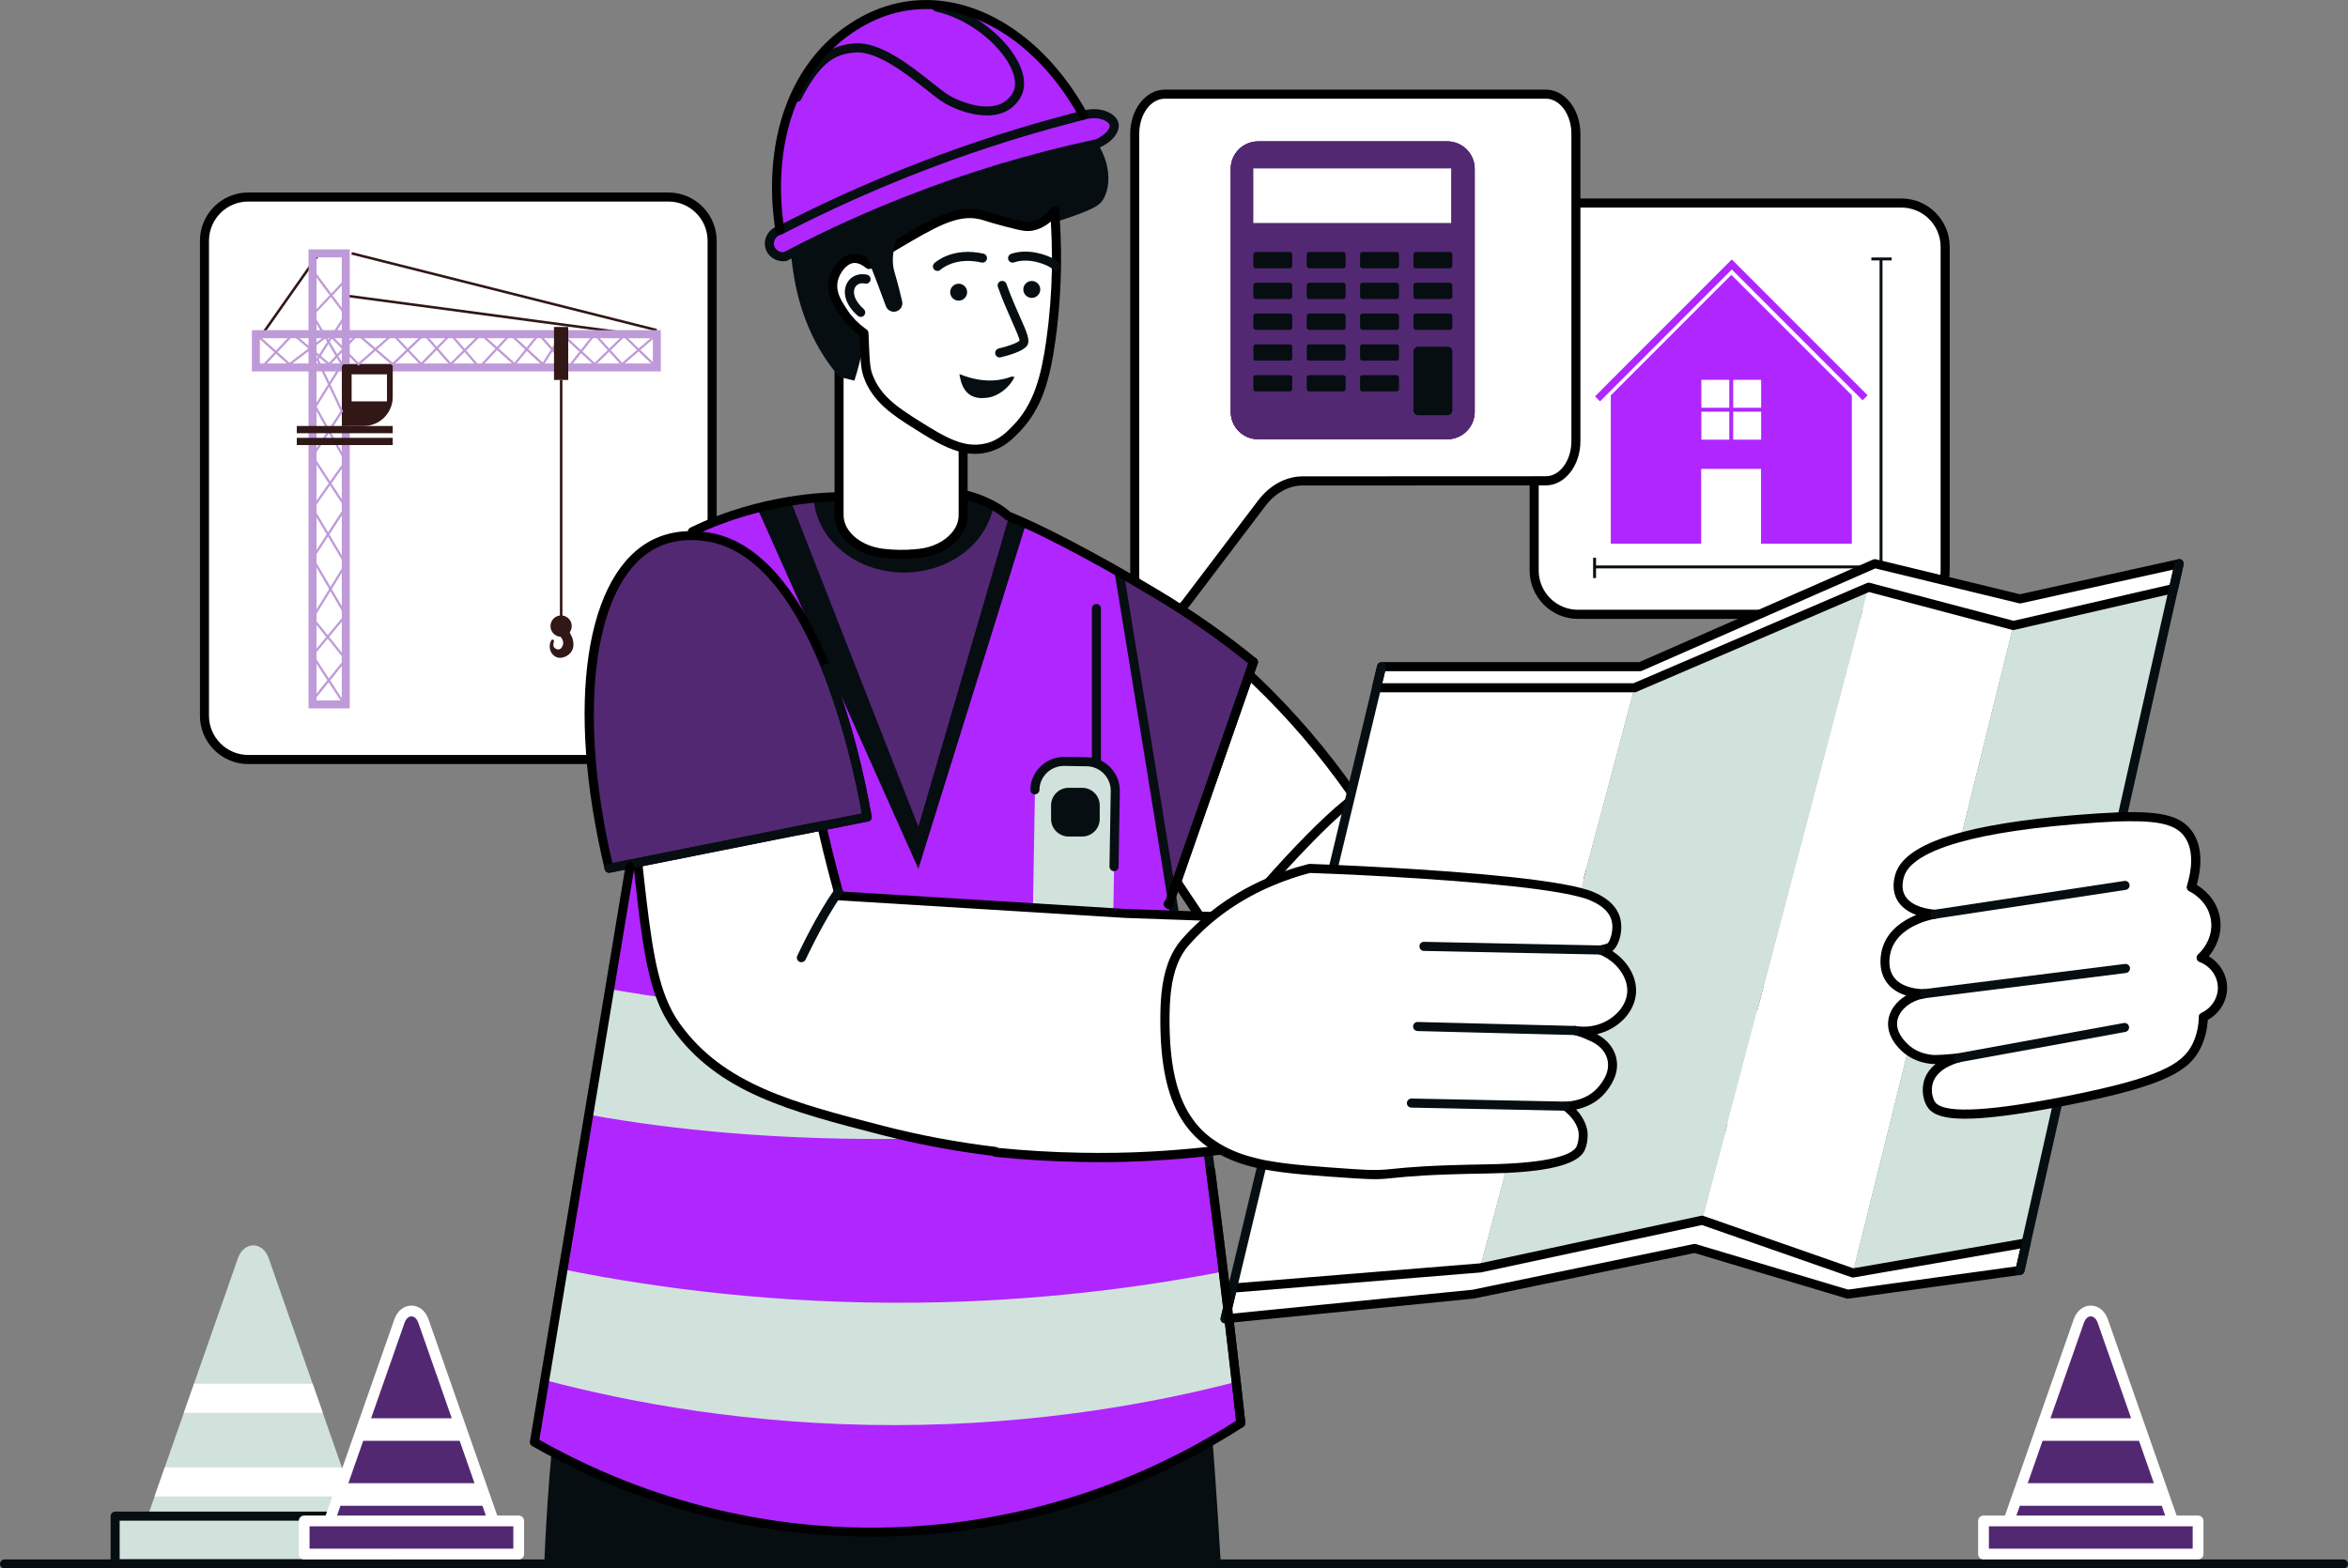 <svg width="654" height="437" viewBox="0 0 654 437" fill="none" xmlns="http://www.w3.org/2000/svg">
<rect x="0" y="0" width="654" height="437" fill="#808080" stroke="none"/>
<g clip-path="url(#clip0_57_191)">
<path d="M45.06 432.33H96.05C99.5 432.33 101.79 427.63 100.34 423.5L98.05 416.96L95.22 408.85L89.9 393.63L87.07 385.52L74.85 350.59C73.17 345.77 67.95 345.77 66.26 350.59L54.04 385.52L51.21 393.63L45.89 408.85L43.06 416.96L40.77 423.5C39.32 427.63 41.61 432.33 45.06 432.33H45.04H45.06Z" fill="#D1E2DC"/>
<path d="M32.09 434.32H109.05V422.42H32.09V434.32Z" fill="#D1E2DC"/>
<path d="M51.21 393.64H89.91L87.07 385.53H54.05L51.21 393.64V393.64Z" fill="white"/>
<path d="M43.06 416.94H98.06L95.23 408.85H45.89L43.06 416.94Z" fill="white"/>
<path d="M32.07 435.58C31.38 435.58 30.81 435.01 30.81 434.32V422.42C30.81 421.73 31.38 421.16 32.07 421.16H109.03C109.72 421.16 110.29 421.73 110.29 422.42C110.29 423.11 109.72 423.68 109.03 423.68H33.33V434.31C33.33 435 32.76 435.57 32.07 435.57V435.58Z" fill="#060E12"/>
<path d="M529.63 56.57H439.52C432.79 56.57 427.33 62.03 427.33 68.77V158.96C427.33 165.7 432.79 171.16 439.52 171.16H529.63C536.36 171.16 541.82 165.7 541.82 158.96V68.77C541.82 62.03 536.36 56.57 529.63 56.57V56.57Z" fill="white"/>
<path d="M529.61 172.43H439.51C432.09 172.43 426.06 166.38 426.06 158.96V68.77C426.06 61.34 432.1 55.3 439.51 55.3H529.61C537.03 55.3 543.06 61.35 543.06 68.77V158.95C543.06 166.38 537.02 172.41 529.61 172.41V172.43ZM439.51 57.83C433.48 57.83 428.58 62.73 428.58 68.77V158.95C428.58 164.98 433.48 169.89 439.51 169.89H529.61C535.64 169.89 540.53 164.99 540.53 158.95V68.77C540.53 62.74 535.63 57.83 529.61 57.83H439.51V57.83Z" fill="black"/>
<path d="M351.41 140.26C354.44 136.25 358.56 133.99 362.87 133.99L430.58 133.96C435.21 133.96 438.95 129.01 438.95 122.91V37.29C438.95 31.19 435.2 26.23 430.58 26.23H324.44C319.81 26.23 316.07 31.18 316.07 37.29V160.23C316.07 170.07 325.09 175.01 330.36 168.05L351.42 140.26H351.4H351.41Z" fill="white"/>
<path d="M324.49 172.58C323.66 172.58 322.82 172.45 322 172.16C317.69 170.71 314.8 165.92 314.8 160.24V37.29C314.8 30.5 319.13 24.97 324.43 24.97H430.57C435.89 24.97 440.2 30.5 440.2 37.29V122.92C440.2 129.71 435.87 135.24 430.57 135.24L362.86 135.27C358.94 135.27 355.22 137.33 352.41 141.03L331.35 168.82C329.5 171.26 327.04 172.58 324.48 172.58H324.5H324.49ZM324.42 27.5C320.5 27.5 317.32 31.88 317.32 37.29V160.23C317.32 165.54 320.06 168.84 322.79 169.75C325.16 170.54 327.54 169.65 329.34 167.27L350.4 139.48C353.65 135.18 358.19 132.72 362.86 132.72L430.57 132.69C434.49 132.69 437.69 128.31 437.69 122.9V37.29C437.69 31.9 434.49 27.5 430.59 27.5H324.44H324.42Z" fill="black"/>
<path d="M186.18 54.89H69.14C62.41 54.89 56.95 60.35 56.95 67.09V199.41C56.95 206.15 62.41 211.61 69.14 211.61H186.19C192.92 211.61 198.38 206.15 198.38 199.41V67.09C198.38 60.35 192.92 54.89 186.19 54.89H186.18Z" fill="white"/>
<path d="M186.17 212.88H69.14C61.72 212.88 55.69 206.83 55.69 199.42V67.09C55.69 59.66 61.73 53.63 69.14 53.63H186.17C193.59 53.63 199.62 59.68 199.62 67.09V199.4C199.62 206.83 193.58 212.86 186.17 212.86V212.88V212.88ZM69.14 56.15C63.11 56.15 58.21 61.05 58.21 67.09V199.4C58.21 205.43 63.11 210.34 69.14 210.34H186.17C192.2 210.34 197.09 205.44 197.09 199.4V67.09C197.09 61.06 192.19 56.15 186.17 56.15H69.14V56.15Z" fill="black"/>
<path d="M88.12 71.11L72.53 93.26L73.11 93.67L88.7 71.52L88.12 71.11V71.11Z" fill="#311716"/>
<path d="M182.85 92.33L97.87 70.93L98.02 70.24L183 91.64L182.85 92.33V92.33Z" fill="#311716"/>
<path d="M176.59 93.46L96.53 82.76L96.61 82.05L176.67 92.75L176.59 93.46Z" fill="#311716"/>
<path d="M97.42 197.37H85.94V69.48H97.42V197.37ZM88.16 195.15H95.2V71.71H88.16V195.15V195.15Z" fill="#BF9AD8"/>
<path d="M184.06 103.49H70.16V91.98H184.06V103.49ZM72.37 101.27H181.84V94.23H72.39V101.27H72.37Z" fill="#BF9AD8"/>
<path d="M101.34 118.69H95.23V101.48H109.39V110.61C109.39 115.06 105.79 118.68 101.33 118.68H101.35L101.34 118.69Z" fill="#311716"/>
<path d="M156.66 105.85H155.95V173.29H156.66V105.85Z" fill="#311716"/>
<path d="M87.28 195.35L86.79 194.96L95.9 183.69L86.66 172.25L95.94 157.18L86.66 141.61L95.94 128.48L86.77 112L87.31 111.7L96.67 128.54L87.41 141.63L96.67 157.2L87.43 172.2L96.71 183.69L87.3 195.35H87.28Z" fill="#BF9AD8"/>
<path d="M87.3 114.75L86.78 114.41L94.86 101.49L86.65 87.72L96.08 77.76L96.53 78.18L87.42 87.8L95.6 101.49L87.3 114.75V114.75Z" fill="#BF9AD8"/>
<path d="M158.31 102.87L150.08 93.59L143.36 101.95L133.98 93.54L125.5 101.95L118.13 93.56L109.41 101.92L99.61 93.54L91.7 101.92L81.62 93.54L73.07 102.61L72.62 102.17L81.56 92.68L91.66 101.07L99.57 92.68L109.38 101.07L118.17 92.66L125.54 101.04L133.96 92.68L143.3 101.04L150.07 92.63L158.3 101.9L165.62 92.63L173.28 101.06L182.76 92.89L183.16 93.36L173.23 101.94L165.65 93.6L158.31 102.88V102.87Z" fill="#BF9AD8"/>
<path d="M133.51 102.85L125.5 93.56L117.32 101.94L109.37 93.53L99.84 101.91L91.64 93.52L80.6 101.9L71.06 93.34L71.48 92.88L80.64 101.09L91.7 92.7L99.88 101.06L109.41 92.68L117.32 101.04L125.53 92.65L133.53 101.92L142.15 92.67L151.16 101.01L156.51 92.63L165.63 101.06L173.81 93.12L183.17 102.15L182.73 102.61L173.81 93.98L165.64 101.92L156.63 93.6L151.26 101.99L142.17 93.56L133.5 102.86L133.51 102.85Z" fill="#BF9AD8"/>
<path d="M94.96 195.32L86.64 182.58L95.92 171.37L86.66 155.55L95.92 141.34L86.66 127.15L94.87 114.54L88.05 100.08L95.91 87.76L86.77 75.46L87.28 75.07L96.67 87.73L88.76 100.12L95.58 114.6L87.4 127.15L96.68 141.34L87.4 155.56L96.68 171.42L87.42 182.61L95.48 194.98L94.96 195.32V195.32Z" fill="#BF9AD8"/>
<path d="M107.79 104.3H97.94V111.83H107.79V104.3Z" fill="white"/>
<path d="M109.39 118.69H82.67V120.7H109.39V118.69Z" fill="#311716"/>
<path d="M109.39 121.99H82.67V124H109.39V121.99Z" fill="#311716"/>
<path d="M159.25 174.44C159.25 176.08 157.92 177.41 156.29 177.41C154.66 177.41 153.33 176.08 153.33 174.44C153.33 172.8 154.66 171.47 156.29 171.47C157.92 171.47 159.25 172.8 159.25 174.44Z" fill="#311716"/>
<path d="M159.35 177.54C159.52 178.06 160.19 180.03 159.16 181.55C158.3 182.83 156.16 183.91 154.53 182.85C153.17 181.97 152.66 179.97 153.59 178.3C153.77 178.23 154.06 178.17 154.21 178.3C154.53 178.59 153.89 179.4 154.21 180.12C154.43 180.64 155.1 181.03 155.67 180.93C156.36 180.81 156.81 179.97 156.87 179.28C156.99 177.71 155.09 176.6 155.4 176.08C155.49 175.93 155.75 175.83 156.5 175.96C156.63 175.78 157.36 174.8 157.9 174.97C158.12 175.04 158.22 175.27 158.44 175.73C159.16 177.3 159.18 177.13 159.33 177.55H159.35V177.54Z" fill="#311716"/>
<path d="M158.27 91.1H154.31V105.86H158.27V91.1Z" fill="#311716"/>
<path d="M482.24 76.58L448.69 110.13H448.66V151.48H473.84V130.65H490.51V151.48H515.8V110.13L482.25 76.58H482.24ZM481.67 122.49H473.89V114.7H481.67V122.49ZM481.67 113.61H473.89V105.82H481.67V113.61ZM490.54 122.49H482.76V114.7H490.54V122.49ZM490.54 113.61H482.76V105.82H490.54V113.61Z" fill="#B026FF"/>
<path d="M445.65 111.83L444.27 110.43L482.37 72.28L520.2 110.13L518.8 111.53L482.37 75.08L445.66 111.84L445.65 111.83Z" fill="#B026FF"/>
<path d="M525.83 157.55H444.29V158.36H525.83V157.55Z" fill="#060E12"/>
<path d="M524.34 72.28H523.53V159.84H524.34V72.28Z" fill="#060E12"/>
<path d="M444.55 155.4H443.74V161.06H444.55V155.4Z" fill="#060E12"/>
<path d="M526.9 71.74H521.24V72.55H526.9V71.74Z" fill="#060E12"/>
<path d="M403.12 39.4H350.43C346.22 39.4 342.8 42.82 342.8 47.03V114.75C342.8 118.97 346.21 122.38 350.43 122.38H403.12C407.33 122.38 410.75 118.96 410.75 114.75V47.03C410.75 42.81 407.34 39.4 403.12 39.4Z" fill="#532872"/>
<path d="M403.12 39.4H350.43C346.22 39.4 342.8 42.82 342.8 47.03V114.75C342.8 118.97 346.21 122.38 350.43 122.38H403.12C407.33 122.38 410.75 118.96 410.75 114.75V47.03C410.75 42.81 407.34 39.4 403.12 39.4Z" fill="#532872"/>
<path d="M403.12 39.4H350.43C346.22 39.4 342.8 42.82 342.8 47.03V114.75C342.8 118.97 346.21 122.38 350.43 122.38H403.12C407.33 122.38 410.75 118.96 410.75 114.75V47.03C410.75 42.81 407.34 39.4 403.12 39.4Z" fill="#532872"/>
<path d="M404.2 46.93H349.1V62.13H404.2V46.93V46.93Z" fill="white"/>
<path d="M359.27 70.22H349.76C349.4 70.22 349.1 70.51 349.1 70.88V74.1C349.1 74.46 349.39 74.76 349.76 74.76H359.27C359.63 74.76 359.93 74.47 359.93 74.1V70.88C359.93 70.52 359.64 70.22 359.27 70.22Z" fill="#060E12"/>
<path d="M403.17 96.58H395.04C394.3 96.58 393.69 97.18 393.69 97.93V114.33C393.69 115.07 394.29 115.68 395.04 115.68H403.17C403.91 115.68 404.52 115.08 404.52 114.33V97.93C404.52 97.18 403.92 96.58 403.17 96.58V96.58Z" fill="#060E12"/>
<path d="M374.14 70.22H364.63C364.27 70.22 363.97 70.51 363.97 70.88V74.1C363.97 74.46 364.26 74.76 364.63 74.76H374.14C374.5 74.76 374.8 74.47 374.8 74.1V70.88C374.8 70.52 374.51 70.22 374.14 70.22Z" fill="#060E12"/>
<path d="M389 70.22H379.49C379.13 70.22 378.83 70.51 378.83 70.88V74.1C378.83 74.46 379.12 74.76 379.49 74.76H389C389.36 74.76 389.66 74.47 389.66 74.1V70.88C389.66 70.52 389.37 70.22 389 70.22Z" fill="#060E12"/>
<path d="M403.86 70.22H394.35C393.99 70.22 393.69 70.51 393.69 70.88V74.1C393.69 74.46 393.98 74.76 394.35 74.76H403.86C404.22 74.76 404.52 74.47 404.52 74.1V70.88C404.52 70.52 404.23 70.22 403.86 70.22Z" fill="#060E12"/>
<path d="M359.27 78.78H349.76C349.4 78.78 349.1 79.08 349.1 79.44V82.66C349.1 83.02 349.39 83.32 349.76 83.32H359.27C359.63 83.32 359.93 83.03 359.93 82.66V79.44C359.93 79.08 359.64 78.78 359.27 78.78Z" fill="#060E12"/>
<path d="M374.14 78.78H364.63C364.27 78.78 363.97 79.08 363.97 79.44V82.66C363.97 83.02 364.26 83.32 364.63 83.32H374.14C374.5 83.32 374.8 83.03 374.8 82.66V79.44C374.8 79.08 374.51 78.78 374.14 78.78Z" fill="#060E12"/>
<path d="M389 78.78H379.49C379.13 78.78 378.83 79.08 378.83 79.44V82.66C378.83 83.02 379.12 83.32 379.49 83.32H389C389.36 83.32 389.66 83.03 389.66 82.66V79.44C389.66 79.08 389.37 78.78 389 78.78Z" fill="#060E12"/>
<path d="M403.86 78.78H394.35C393.99 78.78 393.69 79.08 393.69 79.44V82.66C393.69 83.02 393.98 83.32 394.35 83.32H403.86C404.22 83.32 404.52 83.03 404.52 82.66V79.44C404.52 79.08 404.23 78.78 403.86 78.78Z" fill="#060E12"/>
<path d="M359.27 87.36H349.76C349.4 87.36 349.1 87.65 349.1 88.02V91.24C349.1 91.6 349.39 91.9 349.76 91.9H359.27C359.63 91.9 359.93 91.61 359.93 91.24V88.02C359.93 87.66 359.64 87.36 359.27 87.36Z" fill="#060E12"/>
<path d="M374.14 87.36H364.63C364.27 87.36 363.97 87.65 363.97 88.02V91.24C363.97 91.6 364.26 91.9 364.63 91.9H374.14C374.5 91.9 374.8 91.61 374.8 91.24V88.02C374.8 87.66 374.51 87.36 374.14 87.36Z" fill="#060E12"/>
<path d="M389 87.36H379.49C379.13 87.36 378.83 87.65 378.83 88.02V91.24C378.83 91.6 379.12 91.9 379.49 91.9H389C389.36 91.9 389.66 91.61 389.66 91.24V88.02C389.66 87.66 389.37 87.36 389 87.36Z" fill="#060E12"/>
<path d="M359.27 95.94H349.76C349.4 95.94 349.1 96.23 349.1 96.6V99.82C349.1 100.18 349.39 100.48 349.76 100.48H359.27C359.63 100.48 359.93 100.19 359.93 99.82V96.6C359.93 96.24 359.64 95.94 359.27 95.94Z" fill="#060E12"/>
<path d="M374.14 95.94H364.63C364.27 95.94 363.97 96.23 363.97 96.6V99.82C363.97 100.18 364.26 100.48 364.63 100.48H374.14C374.5 100.48 374.8 100.19 374.8 99.82V96.6C374.8 96.24 374.51 95.94 374.14 95.94Z" fill="#060E12"/>
<path d="M389 95.94H379.49C379.13 95.94 378.83 96.23 378.83 96.6V99.82C378.83 100.18 379.12 100.48 379.49 100.48H389C389.36 100.48 389.66 100.19 389.66 99.82V96.6C389.66 96.24 389.37 95.94 389 95.94Z" fill="#060E12"/>
<path d="M359.27 104.52H349.76C349.4 104.52 349.1 104.81 349.1 105.18V108.4C349.1 108.76 349.39 109.06 349.76 109.06H359.27C359.63 109.06 359.93 108.77 359.93 108.4V105.18C359.93 104.82 359.64 104.52 359.27 104.52Z" fill="#060E12"/>
<path d="M374.14 104.52H364.63C364.27 104.52 363.97 104.81 363.97 105.18V108.4C363.97 108.76 364.26 109.06 364.63 109.06H374.14C374.5 109.06 374.8 108.77 374.8 108.4V105.18C374.8 104.82 374.51 104.52 374.14 104.52Z" fill="#060E12"/>
<path d="M389 104.52H379.49C379.13 104.52 378.83 104.81 378.83 105.18V108.4C378.83 108.76 379.12 109.06 379.49 109.06H389C389.36 109.06 389.66 108.77 389.66 108.4V105.18C389.66 104.82 389.37 104.52 389 104.52Z" fill="#060E12"/>
<path d="M403.86 87.36H394.35C393.99 87.36 393.69 87.65 393.69 88.02V91.24C393.69 91.6 393.98 91.9 394.35 91.9H403.86C404.22 91.9 404.52 91.61 404.52 91.24V88.02C404.52 87.66 404.23 87.36 403.86 87.36Z" fill="#060E12"/>
<path d="M494.53 311.92C479.6 315.21 454.21 318.78 423.74 313.02C413.51 311.08 394.1 307.05 373.81 295.44C373.81 295.44 373.78 295.44 373.76 295.41C366.66 291.33 360.76 287.03 354.97 281.34C350.86 277.31 346.82 272.59 342.41 266.78C340.89 264.77 339.33 262.65 337.73 260.38C325.37 242.97 309.65 217.02 283.26 175.14C273.75 160.06 265.99 147.87 261.31 140.53C275.87 144.3 294.42 150.83 313.98 162.51C342.25 179.38 361.37 200.28 373.56 216.81C374.89 218.61 376.14 220.37 377.3 222.07C379.29 224.94 381.04 227.63 382.59 230.09C385.82 230.83 389.04 231.57 392.27 232.31C395.7 233.1 399.14 233.89 402.59 234.69C430.87 241.21 459.14 247.73 487.42 254.26C489.79 273.49 492.18 292.72 494.56 311.94H494.54L494.53 311.92Z" fill="white"/>
<path d="M336.44 256.34C336.2 255.99 335.97 255.63 335.72 255.28C335.43 254.86 335.15 254.44 334.84 254C328.38 244.53 320.87 232.71 311.64 218.02C311.64 218 311.62 218 311.62 218C310.64 216.42 309.62 214.8 308.59 213.15C308.59 213.15 308.57 213.15 308.57 213.13C307.93 212.1 307.29 211.07 306.63 210.03V212.41C306.97 212.95 307.32 213.49 307.64 214.03C307.81 214.15 307.98 214.3 308.13 214.45C308.15 214.45 308.15 214.47 308.15 214.47C308.32 214.6 308.47 214.77 308.6 214.94C308.77 215.13 308.92 215.31 309.07 215.51C309.19 215.66 309.29 215.81 309.39 215.98C309.76 216.54 310.05 217.16 310.25 217.8C310.33 218.02 310.39 218.24 310.43 218.46C310.5 218.56 310.57 218.68 310.63 218.78C311.05 219.45 311.47 220.13 311.91 220.79C313.22 222.91 314.52 224.95 315.75 226.92C316.51 228.1 317.25 229.26 317.95 230.41C323.72 239.54 328.72 247.28 333.25 253.93C333.55 254.37 333.84 254.79 334.13 255.23C334.33 255.52 334.53 255.82 334.74 256.11C334.84 256.26 334.94 256.4 335.03 256.53H335.4C335.65 256.55 335.92 256.55 336.17 256.56C336.32 256.56 336.46 256.58 336.59 256.58C336.54 256.5 336.49 256.43 336.42 256.34H336.44ZM491.23 274.84L488.66 254.08C488.59 253.54 488.2 253.12 487.68 253L441.76 242.4L388.38 230.08L387.1 229.79L385.8 229.49L383.38 228.93C382.03 226.77 380.6 224.6 379.1 222.41C378.88 222.07 378.65 221.72 378.41 221.38C378.41 221.36 378.38 221.33 378.36 221.31C378.17 221.04 377.99 220.77 377.79 220.48C377.76 220.45 377.74 220.41 377.69 220.36C377.42 219.96 377.12 219.53 376.81 219.11C376.51 218.67 376.19 218.22 375.83 217.76C375.44 217.19 375.02 216.61 374.59 216.02C358.13 193.67 337.96 175.29 314.64 161.37C305.31 155.81 295.53 151.01 285.4 147.01C283.82 146.39 282.22 145.78 280.62 145.21C279.1 144.64 277.57 144.1 276.04 143.58C273.89 142.84 271.71 142.15 269.52 141.49C269.1 141.36 268.68 141.22 268.26 141.1C267.84 140.98 267.42 140.85 267 140.75C265.21 140.23 263.43 139.74 261.63 139.27C261.12 139.13 260.6 139.34 260.28 139.76C259.98 140.18 259.96 140.74 260.25 141.18C261.82 143.62 263.38 146.1 264.96 148.58C265.2 148.95 265.43 149.32 265.67 149.69C265.91 150.06 266.14 150.45 266.38 150.82C267.07 151.88 267.74 152.96 268.43 154.02C270.6 157.46 272.81 160.93 275.01 164.4C276.1 166.15 277.23 167.9 278.34 169.67C279.62 171.71 280.91 173.75 282.19 175.79C289.08 186.73 295.25 196.59 300.83 205.5C301.94 207.29 303.04 209.04 304.11 210.74C304.19 210.87 304.28 210.98 304.35 211.11C304.69 211.65 305.01 212.17 305.34 212.69C305.78 213.4 306.2 214.09 306.64 214.76C306.66 214.79 306.67 214.81 306.69 214.84C307.57 216.24 308.42 217.6 309.27 218.94V218.99C309.74 219.73 310.2 220.44 310.65 221.15C311.05 221.81 311.48 222.46 311.88 223.1C319.57 235.32 326.04 245.46 331.71 253.86C332.01 254.3 332.3 254.74 332.6 255.16C332.9 255.6 333.19 256.04 333.49 256.46C333.59 256.63 333.71 256.8 333.83 256.95C334.07 257.3 334.3 257.66 334.55 257.99C334.79 258.34 335.02 258.7 335.29 259.04C335.74 259.73 336.23 260.4 336.7 261.08C337.02 261.53 337.34 261.99 337.66 262.43C337.91 262.8 338.18 263.16 338.43 263.51C338.87 264.13 339.32 264.74 339.74 265.33C340.03 265.7 340.28 266.05 340.55 266.41C340.82 266.78 341.11 267.15 341.38 267.52C341.4 267.52 341.4 267.54 341.4 267.54C341.79 268.06 342.16 268.55 342.58 269.04C342.97 269.58 343.35 270.09 343.76 270.57C347.38 275.15 350.71 278.91 354.1 282.23C355.78 283.88 357.48 285.45 359.25 286.9C359.6 287.22 359.96 287.51 360.33 287.81C360.68 288.1 361.05 288.38 361.43 288.67C364.97 291.45 368.8 294 373.2 296.52C380.17 300.51 387 303.62 393.54 306.07H393.56C396.19 307.08 398.74 307.96 401.27 308.75H401.3C409.13 311.24 416.38 312.86 422.68 314.08H422.7C422.99 314.15 423.24 314.2 423.53 314.25C428.92 315.26 434.32 316.04 439.74 316.54C440.14 316.57 440.57 316.62 440.99 316.64C441.41 316.69 441.83 316.72 442.25 316.74C446.96 317.14 451.69 317.33 456.42 317.33C464.45 317.33 472.46 316.77 480.48 315.69H480.5C485.28 315.02 490.06 314.17 494.83 313.13C495.47 313 495.91 312.39 495.82 311.73L491.26 274.82L491.23 274.84ZM481.16 313.04C468.11 314.91 455.02 315.3 441.99 314.2C441.53 314.17 441.08 314.13 440.63 314.08C440.16 314.05 439.71 314 439.25 313.94C434.15 313.45 429.05 312.71 423.98 311.75C423.76 311.72 423.54 311.67 423.32 311.63C419.6 310.91 415.58 310.06 411.27 308.95H411.25C408.19 308.19 404.99 307.3 401.67 306.24C393.15 303.53 383.89 299.75 374.38 294.29C369.75 291.63 365.76 288.93 362.06 285.96C361.71 285.66 361.34 285.35 360.98 285.05C360.61 284.76 360.26 284.44 359.9 284.14C358.52 282.96 357.19 281.71 355.86 280.41C352.01 276.62 348.22 272.25 343.96 266.69C343.78 266.45 343.61 266.22 343.42 265.98C343.34 265.86 343.25 265.74 343.15 265.63C343.03 265.48 342.91 265.31 342.78 265.14C342.65 264.94 342.49 264.74 342.33 264.53C342.09 264.21 341.86 263.89 341.61 263.55C341.59 263.52 341.58 263.5 341.54 263.47C341.32 263.15 341.08 262.83 340.83 262.51C340.59 262.16 340.34 261.82 340.07 261.47C339.82 261.1 339.57 260.75 339.3 260.37C339.12 260.12 338.95 259.86 338.76 259.61C338.24 258.87 337.7 258.11 337.16 257.35C336.98 257.08 336.79 256.81 336.6 256.54C336.55 256.46 336.5 256.39 336.43 256.3C336.19 255.95 335.96 255.59 335.71 255.24C335.42 254.82 335.14 254.4 334.83 253.96C328.37 244.49 320.86 232.67 311.63 217.98C311.63 217.96 311.61 217.96 311.61 217.96C310.63 216.38 309.61 214.76 308.58 213.11C308.58 213.11 308.56 213.11 308.56 213.09C307.92 212.06 307.28 211.03 306.62 209.99C305.79 208.66 304.95 207.31 304.09 205.95C303.7 205.34 303.33 204.74 302.95 204.13C297.38 195.23 291.2 185.36 284.31 174.42C282.64 171.77 280.98 169.13 279.29 166.5C278.18 164.71 277.05 162.93 275.92 161.16C274.05 158.21 272.18 155.28 270.33 152.35C269.56 151.14 268.78 149.91 268.01 148.69C267.74 148.29 267.49 147.86 267.22 147.46C266.97 147.04 266.7 146.63 266.43 146.21C265.66 144.98 264.86 143.75 264.09 142.54C265.05 142.81 266.01 143.08 266.97 143.37C267.37 143.49 267.8 143.61 268.21 143.74C268.63 143.86 269.04 143.99 269.46 144.11C271.35 144.7 273.21 145.29 275.07 145.93C276.69 146.47 278.28 147.04 279.88 147.63C281.46 148.2 283.04 148.81 284.61 149.45C294.56 153.36 304.15 158.08 313.31 163.54C336.32 177.28 356.25 195.44 372.52 217.52C373.4 218.7 374.22 219.86 375.03 221.01C375.23 221.3 375.43 221.58 375.64 221.87C375.76 222.04 375.89 222.22 375.99 222.39C376.09 222.51 376.16 222.63 376.24 222.74C376.27 222.79 376.31 222.84 376.34 222.89C376.54 223.19 376.76 223.48 376.95 223.78C377 223.83 377.02 223.87 377.05 223.92C378.6 226.18 380.1 228.45 381.49 230.69C381.66 230.98 381.95 231.18 382.26 231.26L384.33 231.73L385.64 232.03H385.66L386.96 232.33L441.07 244.8L486.23 255.21L489.46 281.35L493.11 310.88C489.12 311.72 485.13 312.43 481.12 313L481.16 313.04ZM336.44 256.33C336.2 255.98 335.97 255.62 335.72 255.27C335.43 254.85 335.15 254.43 334.84 253.99C328.38 244.52 320.87 232.7 311.64 218.01C311.64 217.99 311.62 217.99 311.62 217.99C310.64 216.41 309.62 214.79 308.59 213.14C308.59 213.14 308.57 213.14 308.57 213.12C307.93 212.09 307.29 211.06 306.63 210.02V212.4C306.97 212.94 307.32 213.48 307.64 214.02C307.81 214.16 307.96 214.29 308.13 214.44C308.15 214.44 308.15 214.46 308.15 214.46C308.3 214.61 308.45 214.76 308.6 214.93C308.77 215.12 308.92 215.3 309.07 215.5C309.19 215.65 309.29 215.8 309.39 215.97C309.76 216.53 310.05 217.15 310.25 217.79C310.32 218.01 310.39 218.23 310.43 218.45C310.5 218.55 310.57 218.67 310.63 218.77C311.05 219.44 311.47 220.12 311.91 220.78C313.22 222.9 314.52 224.94 315.75 226.91C316.51 228.09 317.25 229.25 317.95 230.4C323.72 239.53 328.72 247.27 333.25 253.92C333.55 254.36 333.84 254.78 334.13 255.22C334.33 255.51 334.53 255.81 334.74 256.1C334.84 256.25 334.94 256.39 335.03 256.52H335.4C335.65 256.54 335.92 256.54 336.17 256.55C336.32 256.55 336.46 256.57 336.59 256.57C336.54 256.49 336.49 256.42 336.42 256.33H336.44Z" fill="black"/>
<path d="M349.12 184.47L340.22 209.98L325.54 252.03C325.54 252.03 325.47 251.96 325.36 251.85C324.97 251.48 324 250.52 322.53 249.07C312.11 238.69 277.8 203.52 271.76 184.46C264.62 161.93 276.93 143.74 276.93 143.74H276.96C277.16 143.81 278.49 144.28 280.73 145.14C287.78 147.85 303.86 154.54 321.89 165.38C330.8 170.72 340.16 177.07 349.15 184.46L349.13 184.48L349.12 184.47Z" fill="#532872"/>
<path d="M340.03 435.51H151.61C152.22 420.34 153.45 403.52 155.68 385.51C155.7 385.33 155.73 385.14 155.75 384.95C158.61 362.07 159.39 355.88 159.59 354.19L159.67 353.57L332.76 346.56C333.06 349.38 333.38 352.38 333.7 355.54C334.63 364.66 335.6 375.17 336.59 386.92C337.8 401.36 339 417.66 340.02 435.5L340.03 435.51Z" fill="#060E12"/>
<path d="M159.45 353.87C220.34 369.34 258.23 366.9 281.9 361.42L333.23 348.87C333.23 348.87 330 332.3 326.51 314.41C321.58 289.06 319.12 276.39 318.33 272.01C311.53 234.26 314.14 223.53 305.99 184.77C302.81 169.67 300.3 161.23 293.26 153.19C288.28 147.49 282.42 143.58 276.73 140.9C269.93 137.68 263.35 136.2 258.72 135.44L226.63 139.1L215.6 140.35L187.76 186.93L183.06 201.51C177.76 250.23 164.74 305.15 159.44 353.87V353.89L159.45 353.87Z" fill="#532872"/>
<path d="M226.64 139.1C227.6 150.53 238.51 159.52 251.81 159.52C264.4 159.52 274.84 151.45 276.74 140.9C269.94 137.68 263.36 136.2 258.73 135.44L226.64 139.1V139.1Z" fill="#060E12"/>
<path d="M233.71 85.34V143.51C233.71 148.83 238.95 153.35 246.07 154.16C248.73 154.46 251.68 154.56 254.87 154.29C255.29 154.26 255.69 154.22 256.1 154.17C263.15 153.38 268.29 148.81 268.29 143.54V85.33H233.71V85.34Z" fill="white"/>
<path d="M246.79 85.34H239.82C240.06 85.58 240.31 85.81 240.58 86.07C240.68 86.15 240.77 86.25 240.82 86.37C240.87 86.44 240.9 86.51 240.92 86.57C240.92 86.57 240.92 86.58 240.94 86.6H247.96C247.45 86.35 247.03 85.91 246.8 85.34H246.79ZM268.27 84.08H233.71C233.53 84.08 233.36 84.11 233.21 84.18C232.77 84.38 232.45 84.84 232.45 85.34V143.51C232.45 149.53 238.12 154.53 245.93 155.42C247.65 155.62 249.38 155.71 251.11 155.71C252.41 155.71 253.69 155.66 254.96 155.56C255.38 155.53 255.8 155.47 256.22 155.42C260.43 154.95 264 153.25 266.37 150.82C266.69 150.5 266.99 150.16 267.25 149.83C267.55 149.48 267.81 149.09 268.04 148.72C268.9 147.32 269.4 145.77 269.49 144.14C269.52 143.95 269.52 143.75 269.52 143.55V85.34C269.52 84.65 268.96 84.08 268.26 84.08H268.27ZM267.01 143.55C267.01 144.48 266.83 145.39 266.47 146.25C266.29 146.69 266.07 147.11 265.78 147.51C265.56 147.88 265.27 148.25 264.97 148.59C263 150.85 259.77 152.5 255.95 152.92C255.56 152.97 255.16 153 254.75 153.04C251.92 153.29 249.04 153.24 246.2 152.92C239.8 152.2 234.97 148.15 234.97 143.52V86.61H267.01V143.55ZM246.79 85.34H239.82C240.06 85.58 240.31 85.81 240.58 86.07C240.68 86.15 240.77 86.25 240.82 86.37C240.87 86.44 240.9 86.51 240.92 86.57C240.92 86.57 240.92 86.58 240.94 86.6H247.96C247.45 86.35 247.03 85.91 246.8 85.34H246.79Z" fill="black"/>
<path d="M278.37 66.16C282.19 65.25 287.49 63.87 293.77 61.91C304.83 58.46 306.29 57.11 307.19 55.69C310.56 50.38 308.32 40.3 301.28 35.57C296.08 32.08 289.06 32.03 283.15 35.32C283.38 34.66 285.88 27.48 282.09 22.56C278.05 17.34 268.15 16.26 260.31 22.56C259.99 22 256.4 16.02 250.21 15.65C243.96 15.28 237.48 20.77 236.39 28.95C232.72 31.51 225.9 37.07 222.05 46.49C218.48 55.22 219.36 62.6 220.45 72.02C221.14 77.9 222.77 90.52 231.61 102.34C232.47 103.49 233.23 104.4 233.73 105C235.14 105.35 236.56 105.71 237.97 106.06C238.83 103.46 239.99 99.42 240.63 94.37C241.66 86.25 240.43 82.84 241.14 79.86C242.39 74.7 249.96 68.86 278.36 66.18L278.38 66.16H278.37Z" fill="#060E12"/>
<path d="M293.77 58.73C291.21 62.02 288.64 62.77 287.39 62.98C286.06 63.22 284.88 63.08 280.49 61.92C275.52 60.61 274.53 60.12 273.05 59.8C266.4 58.3 259.87 62.14 249.53 68.24C246.74 69.87 245.56 70.99 244.63 71.44C243.54 71.98 242.7 72.74 242.06 73.7C240.61 72.47 239.05 71.88 237.63 72.03C235.02 72.33 232.8 75.23 232.14 77.91C231.26 81.53 233.32 84.58 235.07 87.21C236 88.59 237.73 90.8 240.64 92.82C240.69 93.71 240.72 94.62 240.76 95.55C240.95 100.22 241.05 102.59 241.7 104.48C244.04 111.22 249.55 114.69 255.25 118.3C262.17 122.66 268.36 126.57 275.16 124.69C278.98 123.63 281.37 121.2 283.12 119.37C288.98 113.25 291.17 105.57 292.68 94.9C293.93 86.09 294.92 73.73 293.74 58.74H293.76L293.77 58.73Z" fill="white"/>
<path d="M285.59 64.31C286.36 64.38 286.97 64.34 287.61 64.23C288.96 63.99 290.25 63.45 291.46 62.63C289.37 63.25 287.4 63.81 285.58 64.32L285.59 64.31ZM295.24 61.45C295.17 60.51 295.11 59.58 295.04 58.64C295.01 58.12 294.64 57.68 294.15 57.53C293.64 57.38 293.11 57.55 292.79 57.97C291.14 60.09 289.2 61.41 287.2 61.74C286.1 61.93 285.03 61.81 280.82 60.7C277.97 59.96 276.48 59.49 275.38 59.15C274.56 58.9 274 58.71 273.34 58.58C266.37 57 259.65 60.82 249.64 66.72C249.4 66.85 249.15 67.01 248.9 67.16C247.28 68.1 246.19 68.88 245.4 69.45C244.84 69.84 244.41 70.14 244.09 70.29C243.23 70.71 242.47 71.27 241.85 71.94C241.77 71.89 241.7 71.84 241.61 71.79C240.25 70.96 238.83 70.61 237.5 70.76C234.22 71.13 231.66 74.57 230.92 77.6C230.21 80.58 231.17 83.18 232.45 85.4C232.85 86.11 233.29 86.78 233.71 87.4C233.81 87.57 233.93 87.74 234.03 87.89C234.33 88.33 234.64 88.77 234.97 89.19C236.22 90.81 237.71 92.24 239.41 93.49C239.44 94.18 239.48 94.89 239.49 95.6C239.56 97.25 239.63 98.63 239.69 99.83C239.82 101.99 240.04 103.54 240.51 104.89C242.98 112.05 248.88 115.78 254.57 119.37C258.76 122.02 262.82 124.58 266.99 125.76C267.41 125.9 267.83 126 268.25 126.08C268.67 126.18 269.09 126.25 269.51 126.3C270.2 126.4 270.91 126.45 271.61 126.45C272.87 126.45 274.17 126.28 275.5 125.91C279.74 124.75 282.32 122.03 284.04 120.25C290.23 113.8 292.42 105.84 293.94 95.09C295.49 84.14 295.91 72.86 295.22 61.47L295.24 61.45ZM274.85 123.47C273.05 123.96 271.3 124.01 269.53 123.74C269.11 123.67 268.69 123.59 268.27 123.47C267.85 123.39 267.43 123.25 267.01 123.12C263.46 121.97 259.84 119.68 255.93 117.22C250.36 113.71 245.11 110.38 242.9 104.06C242.33 102.38 242.21 100.22 242.02 95.5C241.99 94.57 241.94 93.66 241.9 92.75C241.88 92.36 241.68 92.01 241.36 91.79C241.21 91.69 241.06 91.57 240.92 91.47C239.04 90.09 237.43 88.47 236.19 86.62C236.16 86.59 236.14 86.54 236.11 86.5C235.86 86.11 235.6 85.74 235.35 85.35C235.08 84.93 234.81 84.51 234.58 84.09C233.54 82.25 232.86 80.33 233.37 78.19C233.91 76.02 235.73 73.5 237.78 73.27H238.08C239.04 73.27 240.18 73.78 241.23 74.67C241.52 74.89 241.87 75.01 242.22 74.96C242.42 74.93 242.62 74.86 242.78 74.72C242.91 74.64 243.02 74.53 243.1 74.4C243.64 73.61 244.31 73.02 245.19 72.58C245.68 72.34 246.17 71.99 246.84 71.52C247.38 71.15 248.03 70.68 248.89 70.14C249.28 69.89 249.71 69.63 250.19 69.35C260.44 63.32 266.62 59.66 272.78 61.06C273.37 61.19 273.87 61.35 274.61 61.58C275.67 61.92 277.27 62.41 280.16 63.16C282.82 63.87 284.39 64.22 285.56 64.34H285.58C286.35 64.41 286.96 64.37 287.6 64.26C288.95 64.02 290.24 63.48 291.45 62.66C291.47 62.66 291.48 62.66 291.48 62.64C291.9 62.37 292.3 62.05 292.69 61.71C292.71 61.9 292.71 62.08 292.72 62.27C292.9 65.51 293.01 68.71 293.01 71.91C293.01 72.94 293.01 73.95 292.99 74.98C292.87 81.65 292.35 88.28 291.44 94.75C289.99 105 287.94 112.55 282.22 118.53C280.6 120.2 278.4 122.51 274.83 123.5V123.48L274.85 123.47ZM285.59 64.32C286.36 64.39 286.97 64.35 287.61 64.24C288.96 64 290.25 63.46 291.46 62.64C289.37 63.26 287.4 63.82 285.58 64.33L285.59 64.32Z" fill="black"/>
<path d="M267.24 104.23C267.27 104.45 267.31 104.75 267.39 105.14C267.63 106.2 268.11 108.44 269.86 109.79C271.58 111.12 273.67 110.94 274.64 110.85C276.71 110.67 278.14 109.75 278.88 109.25C280.99 107.87 282.08 106.05 282.6 105L281.74 104.93C281.25 105.11 280.75 105.28 280.22 105.42C275.1 106.82 270.34 105.5 267.22 104.21V104.23H267.24Z" fill="#060E12"/>
<path d="M285.03 80.64C285.03 81.94 286.09 83 287.39 83C288.69 83 289.75 81.94 289.75 80.64C289.75 79.34 288.69 78.28 287.39 78.28C286.09 78.28 285.03 79.34 285.03 80.64Z" fill="#060E12"/>
<path d="M264.66 81.41C264.66 82.71 265.72 83.77 267.02 83.77C268.32 83.77 269.38 82.71 269.38 81.41C269.38 80.11 268.32 79.05 267.02 79.05C265.72 79.05 264.66 80.11 264.66 81.41Z" fill="#060E12"/>
<path d="M247.21 64.16C248.83 64.11 250 65.66 249.53 67.21C248.84 69.54 248.25 72.8 249.13 75.75C250.09 78.93 250.83 82 251.28 83.96C251.55 85.16 250.88 86.35 249.71 86.74C248.5 87.14 247.19 86.5 246.75 85.31C244.61 79.45 238.74 63.64 237.44 64.06C236.36 64.41 242.91 64.3 247.19 64.18L247.21 64.16V64.16Z" fill="#060E12"/>
<path d="M148.81 401.79C163.71 410.32 201.33 429.16 252.24 426.63C298.16 424.36 331.12 405.83 345.62 396.46C345.2 392.65 344.78 388.83 344.34 385C344.05 382.47 343.77 379.93 343.46 377.4C343.44 377.2 343.41 376.98 343.39 376.78C342.95 372.99 342.51 369.18 342.06 365.37C341.62 361.68 341.17 357.96 340.73 354.25C340.33 351.03 339.94 347.8 339.53 344.54C339.43 343.73 339.33 342.92 339.23 342.11C338.57 336.84 337.9 331.54 337.21 326.22C336.54 321.06 335.86 315.87 335.17 310.68C333.62 299.04 331.99 287.31 330.31 275.51C330.09 274.03 329.89 272.54 329.67 271.04C324.18 232.95 318.24 195.86 311.94 159.82C307.28 156.35 301.57 152.62 294.8 149.17C291.77 147.62 288.82 146.29 286.01 145.13C284.36 144.46 282.74 143.83 281.2 143.26C272.73 172.25 264.27 201.23 255.78 230.24L220.33 139.73C217.4 140.12 214.24 140.69 210.9 141.5H210.88C202.82 143.49 196.08 146.37 190.78 149.18C187.16 170.99 183.54 192.79 179.91 214.6C176.54 234.92 173.16 255.23 169.79 275.54C167.84 287.22 165.9 298.9 163.97 310.58C162.3 320.66 160.62 330.75 158.95 340.83C158.38 344.28 157.81 347.76 157.22 351.21L156.82 353.65C155.59 361.06 154.36 368.46 153.13 375.88C152.66 378.75 152.17 381.63 151.7 384.49L148.82 401.8H148.8L148.81 401.79Z" fill="#B026FF"/>
<path d="M163.96 310.57C188.84 315.09 216.01 317.34 245.22 317.34C255.52 317.34 266.06 317.07 276.87 316.5C303.05 315.13 323.94 312.4 335.15 310.69C333.6 299.05 331.97 287.32 330.28 275.52C325.58 276.23 318.77 277.19 310.32 278.13C278.34 281.7 222.9 285.21 169.77 275.55C167.82 287.23 165.88 298.91 163.95 310.59L163.97 310.57H163.96Z" fill="#D1E2DC"/>
<path d="M151.69 384.49C174.9 390.64 208.57 397.11 249.56 397.06C289.22 396.99 321.81 390.84 344.33 385.01C344.04 382.48 343.76 379.94 343.45 377.41C343.43 377.21 343.4 376.99 343.38 376.79C342.94 373 342.5 369.19 342.05 365.38C341.61 361.69 341.16 357.97 340.72 354.26C318.06 358.68 289.27 362.53 255.83 362.94C216.09 363.4 182.32 358.81 156.83 353.67C155.6 361.08 154.37 368.48 153.14 375.9C152.67 378.76 152.18 381.65 151.71 384.51L151.68 384.49H151.69Z" fill="#D1E2DC"/>
<path d="M210.9 141.48L255.8 242.05L286.02 145.12C284.37 144.45 282.75 143.82 281.21 143.25C272.74 172.24 264.28 201.22 255.79 230.23L220.34 139.72C217.41 140.11 214.25 140.68 210.91 141.49L210.9 141.48Z" fill="#060E12"/>
<path d="M345.6 397.73C344.96 397.73 344.42 397.26 344.35 396.6C343.93 392.79 343.51 388.98 343.07 385.16C342.78 382.63 342.5 380.09 342.19 377.56L342.12 376.94C341.68 373.15 341.24 369.34 340.79 365.53C340.42 362.45 340.05 359.38 339.68 356.28L339.24 352.74C338.92 350.06 338.58 347.4 338.25 344.7L337.95 342.27C337.29 336.99 336.62 331.7 335.93 326.39C335.26 321.23 334.58 316.04 333.89 310.85C332.32 299.07 330.68 287.24 329.02 275.68L328.38 271.21C325.25 249.45 314.08 181.9 310.58 160.24C310.46 159.55 310.93 158.91 311.62 158.79C312.31 158.69 312.95 159.14 313.07 159.83C316.59 181.5 327.74 249.07 330.87 270.85L331.51 275.32C333.16 286.88 334.81 298.71 336.37 310.51C337.06 315.72 337.73 320.89 338.41 326.06C339.1 331.37 339.77 336.68 340.43 341.95L340.73 344.38C341.07 347.06 341.4 349.74 341.72 352.42L342.16 355.96C342.53 359.06 342.9 362.14 343.27 365.21C343.72 369.02 344.16 372.83 344.6 376.62L344.67 377.24C344.97 379.79 345.26 382.31 345.55 384.86C345.99 388.68 346.41 392.51 346.83 396.32C346.92 397.01 346.41 397.64 345.72 397.72H345.59L345.6 397.73Z" fill="#060E12"/>
<path d="M305.39 217.88C304.7 217.88 304.13 217.31 304.13 216.62V169.54C304.13 168.85 304.7 168.28 305.39 168.28C306.08 168.28 306.65 168.85 306.65 169.54V216.62C306.65 217.31 306.08 217.88 305.39 217.88Z" fill="#060E12"/>
<path d="M295.54 266.47L301.82 266.58C306.27 266.66 309.94 263.11 310.02 258.65L310.68 220.42C310.76 215.96 307.21 212.29 302.76 212.21L296.48 212.1C292.03 212.02 288.36 215.57 288.28 220.03L287.62 258.26C287.54 262.72 291.09 266.39 295.54 266.47Z" fill="#D1E2DC"/>
<path d="M310.3 242.72H310.28C309.59 242.72 309.03 242.13 309.03 241.44L309.38 220.43C309.45 216.67 306.45 213.55 302.7 213.5L296.44 213.4H296.32C292.62 213.4 289.57 216.38 289.52 220.09C289.52 220.8 288.9 221.29 288.24 221.34C287.55 221.34 286.99 220.75 286.99 220.06C287.07 214.9 291.35 210.86 296.48 210.88L302.74 210.98C307.89 211.06 312 215.33 311.91 220.48L311.56 241.49C311.56 242.18 310.99 242.74 310.3 242.74L310.28 242.72H310.3Z" fill="#060E12"/>
<path d="M301.43 233.07H297.64C294.95 233.07 292.76 230.88 292.76 228.18V224.39C292.76 221.69 294.95 219.5 297.64 219.5H301.43C304.12 219.5 306.31 221.69 306.31 224.39V228.18C306.31 230.88 304.12 233.07 301.43 233.07Z" fill="#060E12"/>
<path d="M337.62 255.35C336.91 255.33 336.19 255.3 335.48 255.27C334.87 255.27 334.25 255.24 333.64 255.2C326.97 254.96 320.31 254.73 313.64 254.51C287.34 252.89 261.05 251.27 234.74 249.66C234.44 249.66 234.13 249.63 233.83 249.61C233.73 249.24 233.63 248.87 233.53 248.5C228.43 230.08 225.62 214.75 223.95 203.45C222.37 192.71 219.32 168.36 208.58 160.05C205.08 157.34 201.21 156.49 201.21 156.49C201.21 156.49 194.06 154.94 186.08 159.51C169.82 168.81 175.22 218.38 177.29 237.52C180.1 263.29 181.52 276.38 188.27 285.87C200.44 303.01 219.4 308.17 245.89 314.99C254.15 317.11 264.68 319.36 277.2 320.82C277.2 320.89 277.2 320.95 277.18 321.02C284.57 321.78 292.5 322.28 300.92 322.44C307.15 322.58 313.68 322.49 320.55 322.12C326.39 321.82 332 321.33 337.35 320.74C337.97 320.67 338.58 320.6 339.2 320.52C339.4 320.5 339.59 320.47 339.79 320.45V320.21C340.97 298.66 342.13 277.1 343.31 255.55C341.41 255.48 339.51 255.41 337.6 255.35H337.62Z" fill="white"/>
<path d="M344.26 254.69C344.26 254.69 344.18 254.61 344.14 254.59C343.92 254.4 343.65 254.3 343.37 254.29L341.2 254.21L339.2 254.14H339.18L337.67 254.09C337.52 254.09 337.37 254.09 337.21 254.07C336.66 254.05 336.08 254.04 335.51 254.02C335.29 254.02 335.07 254 334.85 254C334.46 254 334.08 253.97 333.69 253.95H333.29L331.72 253.88L313.72 253.26L310.1 253.04L287.71 251.66L234.82 248.41L234.77 248.26C234.77 248.26 234.75 248.21 234.75 248.18C230.57 233.15 227.38 218.05 225.21 203.3L224.99 201.73C223.26 189.71 220.01 167.32 209.37 159.08C205.68 156.22 201.68 155.32 201.51 155.29C201.19 155.22 193.78 153.69 185.48 158.44C168.51 168.13 173.8 216.83 176.07 237.68C178.12 256.61 179.44 268.69 182.65 277.62C183.86 281.01 185.36 283.94 187.26 286.62C199.95 304.47 220.1 309.66 245.61 316.23C247.09 316.62 248.57 316.97 250.05 317.33H250.07C258.69 319.37 267.51 320.94 276.38 322.01C276.56 322.16 276.8 322.28 277.07 322.3C284.86 323.11 292.88 323.58 300.89 323.73C302.76 323.76 304.63 323.8 306.5 323.8C311.26 323.8 315.98 323.66 320.62 323.41C326.21 323.11 331.9 322.63 337.5 322.01L339.91 321.72H339.94C340.43 321.65 340.83 321.32 340.98 320.86C341.01 320.76 341.05 320.64 341.05 320.52C341.05 320.42 341.07 320.32 341.07 320.28C341.09 320.01 341.1 319.76 341.12 319.49C342 303.19 342.89 286.88 343.76 270.58C343.79 269.94 343.83 269.3 343.86 268.66C343.89 268.02 343.93 267.36 343.96 266.72C343.99 266.28 344.01 265.83 344.04 265.39C344.06 264.93 344.09 264.48 344.11 264.02C344.13 263.58 344.16 263.13 344.18 262.69C344.26 261.19 344.35 259.67 344.43 258.17C344.46 257.48 344.5 256.81 344.53 256.11C344.55 255.94 344.55 255.77 344.56 255.6C344.58 255.26 344.46 254.93 344.24 254.67L344.26 254.69ZM341.85 259.36C341.8 260.05 341.77 260.76 341.73 261.45C341.7 262.12 341.66 262.81 341.61 263.49V263.59C341.59 263.99 341.56 264.4 341.54 264.8C341.52 265.05 341.52 265.31 341.51 265.54C341.49 265.78 341.48 265.96 341.48 266.16C341.45 266.61 341.43 267.07 341.4 267.52C340.49 284.36 339.58 301.17 338.66 317.99C338.64 318.43 338.61 318.87 338.59 319.3H338.39L338.37 319.32L337.22 319.47C336.97 319.5 336.7 319.52 336.45 319.55C331.15 320.12 325.79 320.56 320.47 320.85C314.09 321.2 307.51 321.3 300.94 321.17C293.23 321.03 285.52 320.58 278.01 319.82C277.83 319.67 277.61 319.58 277.37 319.55C271.98 318.91 266.63 318.08 261.33 317.09H261.31C256.23 316.13 251.18 315.02 246.23 313.74C221.23 307.3 201.48 302.23 189.31 285.13C187.78 282.99 186.53 280.65 185.49 277.98C182.04 269.22 180.71 257.05 178.57 237.33C176.55 218.78 171.2 169.48 186.72 160.6C194.14 156.35 200.89 157.72 200.96 157.72C200.99 157.74 204.6 158.55 207.83 161.06C217.66 168.68 220.91 191.23 222.49 202.08L222.71 203.63C224.85 218.31 228.03 233.31 232.15 248.25C232.2 248.43 232.25 248.64 232.3 248.82L232.62 249.93C232.74 250.35 233.06 250.67 233.44 250.79C233.54 250.82 233.64 250.86 233.76 250.86L287.65 254.16L310.04 255.54L313.59 255.76L333.49 256.45H333.59C333.83 256.45 334.08 256.47 334.31 256.48H335.4C335.65 256.5 335.92 256.5 336.17 256.51C336.32 256.51 336.46 256.53 336.59 256.53C336.91 256.55 337.23 256.56 337.55 256.56H338.06L341.96 256.71C341.96 256.86 341.94 257 341.94 257.15C341.89 257.87 341.86 258.58 341.82 259.31V259.33L341.85 259.36Z" fill="black"/>
<path d="M336.14 266.37C336.14 266.37 379.64 211.38 387.67 218.65C395.7 225.91 374.17 244.21 372.18 250.69C370.21 257.14 336.12 266.38 336.12 266.38H336.14V266.37Z" fill="white"/>
<path d="M388.53 217.7C387.69 216.96 386.61 216.62 385.33 216.74C383.36 216.91 380.79 218.21 377.84 220.26C377.79 220.31 377.74 220.35 377.69 220.38C377.35 220.62 377.03 220.87 376.68 221.12C376.54 221.22 376.41 221.32 376.26 221.44C376.08 221.57 375.87 221.73 375.67 221.9C375.33 222.15 375 222.42 374.66 222.71C367.84 228.22 359.68 236.8 352.54 244.85C351.83 245.62 351.16 246.4 350.49 247.18H350.47C349.71 248.07 348.95 248.93 348.25 249.78C346.79 251.46 345.42 253.08 344.14 254.6C343.87 254.92 343.6 255.24 343.32 255.56C342.85 256.13 342.39 256.69 341.97 257.21C340.99 258.37 340.12 259.43 339.31 260.41C339.02 260.76 338.75 261.12 338.5 261.44C338.2 261.79 337.91 262.13 337.68 262.45C336.47 263.93 335.61 265.01 335.16 265.58C334.82 266 334.81 266.61 335.11 267.06C335.35 267.41 335.73 267.63 336.15 267.63C336.27 267.63 336.37 267.61 336.49 267.58C337.37 267.34 338.8 266.94 340.58 266.42C340.87 266.35 341.17 266.25 341.49 266.17C341.63 266.14 341.76 266.09 341.89 266.05C342.18 265.97 342.46 265.88 342.77 265.78C342.9 265.75 343.04 265.71 343.17 265.66C343.46 265.58 343.76 265.49 344.06 265.39C350.83 263.33 360.14 260.2 366.47 256.86C366.99 256.59 367.5 256.3 367.97 256.03C368.53 255.71 369.03 255.39 369.5 255.09C371.57 253.72 373 252.34 373.4 251.03C373.89 249.45 375.94 246.77 378.33 243.8C378.65 243.4 378.97 242.99 379.31 242.59C379.41 242.45 379.53 242.3 379.65 242.17C379.87 241.9 380.07 241.65 380.29 241.38C382.61 238.5 385.07 235.42 387.01 232.38C387.26 231.99 387.5 231.61 387.73 231.23C387.97 230.84 388.18 230.45 388.39 230.08C391.03 225.28 391.96 220.8 388.54 217.69L388.53 217.7ZM385.11 230.64C384.87 231.01 384.62 231.4 384.37 231.77C382.37 234.79 379.88 237.87 377.67 240.57C377.5 240.79 377.32 241.01 377.15 241.21C376.81 241.63 376.49 242.04 376.17 242.44C375.83 242.86 375.51 243.27 375.21 243.65C373.12 246.31 371.51 248.59 370.98 250.31C370.88 250.61 370.69 250.92 370.41 251.24C370.04 251.71 369.48 252.18 368.78 252.67C368.32 252.99 367.82 253.31 367.25 253.63C362.17 256.61 352.76 260.03 344.2 262.7C343.78 262.83 343.34 262.97 342.92 263.09C342.48 263.23 342.04 263.36 341.62 263.49C341.6 263.49 341.57 263.49 341.55 263.51C341.11 263.63 340.69 263.76 340.27 263.88C340.05 263.95 339.81 264.01 339.6 264.08C339.75 263.9 339.87 263.74 340.04 263.56C340.31 263.22 340.58 262.89 340.85 262.55C341.14 262.2 341.44 261.83 341.74 261.45C342.18 260.91 342.63 260.37 343.09 259.82C343.55 259.28 344 258.74 344.45 258.18C347.38 254.69 350.68 250.83 354.15 246.92C354.79 246.19 355.45 245.45 356.1 244.73C356.72 244.06 357.33 243.37 357.94 242.71C363.31 236.83 368.83 231.13 373.68 226.83C374.23 226.34 374.77 225.87 375.31 225.4H375.33C375.89 224.93 376.43 224.49 376.95 224.07C377 224.02 377.05 223.99 377.1 223.95C377.44 223.68 377.77 223.41 378.09 223.17C378.44 222.9 378.78 222.65 379.12 222.41C381.73 220.52 383.94 219.38 385.55 219.24H385.8C386.47 219.24 386.74 219.48 386.84 219.56C389.21 221.7 388.17 225.41 385.81 229.49C385.59 229.88 385.36 230.25 385.12 230.64H385.1H385.11Z" fill="black"/>
<path d="M456.84 185.75L455.27 191.63L412.24 353.28L410.29 360.58L341.22 367.46L343.27 358.88L383.4 191.64L384.81 185.76H456.82L456.84 185.75Z" fill="white"/>
<path d="M522.24 157.05L520.51 163.62L474.08 339.98L472.03 347.83L410.3 360.57L412.25 353.27L455.28 191.62L456.85 185.74L522.25 157.04L522.24 157.05Z" fill="#D1E2DC"/>
<path d="M562.64 166.86C562.03 169.34 561.41 171.8 560.8 174.27C545.9 234.4 531 294.53 516.09 354.64C515.6 356.61 515.11 358.58 514.63 360.55L472.01 347.79L474.08 339.95L520.49 163.59L522.22 157.02L562.64 166.83V166.85V166.86Z" fill="white"/>
<path d="M606.98 157.05L605.41 163.98L564.37 346.27L562.64 353.95C546.63 356.16 530.64 358.37 514.63 360.57C515.12 358.6 515.61 356.63 516.1 354.65C531 294.52 545.9 234.39 560.81 174.28C561.42 171.8 562.04 169.34 562.65 166.86L606.99 157.05V157.03L606.98 157.05Z" fill="#D1E2DC"/>
<path d="M606.98 157.05L605.41 163.99L560.8 174.27L520.5 163.62L455.27 191.63H383.41L384.82 185.75H456.84L522.24 157.05L562.64 166.86L606.98 157.05Z" fill="white"/>
<path d="M560.82 172.97L520.82 162.4C520.55 162.32 520.27 162.35 520 162.45L455.69 190.07H455.67L455 190.36H385L384.7 191.62H455.27L454.93 192.88H455.27C455.44 192.88 455.61 192.85 455.76 192.78L520.1 165.16L520.5 163.61L560.8 174.26C560.92 173.8 561.04 173.35 561.14 172.9L560.82 172.97V172.97ZM608.14 156.57C608.14 156.57 608.07 156.42 608.02 156.35C608 156.32 607.99 156.28 607.95 156.27C607.9 156.2 607.87 156.15 607.81 156.12C607.74 156.05 607.66 156 607.58 155.95C607.48 155.88 607.38 155.83 607.24 155.82C607.16 155.8 607.06 155.79 606.97 155.79C606.87 155.79 606.79 155.81 606.7 155.82C606.65 155.82 606.6 155.82 606.55 155.85L562.65 165.57L522.52 155.83C522.25 155.76 521.98 155.78 521.71 155.9L456.56 184.48H384.81C384.81 184.48 384.64 184.5 384.56 184.51C384.11 184.59 383.7 184.95 383.58 185.44L382.17 191.34C382.09 191.73 382.17 192.1 382.41 192.4C382.58 192.64 382.85 192.79 383.12 192.86C383.22 192.88 383.3 192.89 383.41 192.89H455.27C455.44 192.89 455.61 192.86 455.76 192.79L520.1 165.17L520.6 164.95L560.48 175.5H560.5C560.7 175.55 560.89 175.55 561.09 175.5L603.75 165.68L605.11 165.36L605.7 165.22C606.17 165.1 606.54 164.73 606.64 164.26L608.21 157.33C608.28 157.06 608.24 156.81 608.14 156.57V156.57ZM604.35 162.92L561.14 172.9L560.82 172.97L520.82 162.4C520.55 162.32 520.27 162.35 520 162.45L455.69 190.07H455.67L455 190.36H385L385.81 187.01H456.83C457 187.01 457.17 186.98 457.34 186.89L521.83 158.59L522.34 158.37L562.34 168.08H562.36C562.54 168.13 562.73 168.13 562.91 168.1L605.31 158.71L604.35 162.92V162.92ZM560.82 172.96L520.82 162.39C520.55 162.31 520.27 162.34 520 162.44L455.69 190.06H455.67L455 190.35H385L384.7 191.61H455.27L454.93 192.87H455.27C455.44 192.87 455.61 192.84 455.76 192.77L520.1 165.15L520.5 163.6L560.8 174.25C560.92 173.79 561.04 173.34 561.14 172.89L560.82 172.96V172.96Z" fill="black"/>
<path d="M564.38 346.28L562.65 353.96C546.64 356.17 530.65 358.38 514.64 360.58L472.02 347.82L410.29 360.58L341.22 367.44L343.27 358.88L412.24 353.27L474.09 339.99L516.11 354.67L564.37 346.29L564.39 346.27L564.38 346.28Z" fill="white"/>
<path d="M516.21 353.36L474.5 338.78C474.5 338.78 474.43 338.76 474.4 338.76C474.22 338.71 474.01 338.69 473.83 338.74L412.62 351.9L412.25 353.26L411.91 354.54L412.5 354.49L473.73 341.35L474.02 341.28L515.7 355.84C515.7 355.84 515.78 355.87 515.82 355.87C515.92 355.47 516.02 355.04 516.12 354.64C516.24 354.2 516.34 353.75 516.46 353.31L516.22 353.34L516.21 353.36ZM565.28 345.41C565.11 345.22 564.89 345.11 564.66 345.06H564.64C564.47 345.03 564.32 345.01 564.15 345.04L563.32 345.19L516.44 353.33L516.2 353.36L474.49 338.78C474.49 338.78 474.42 338.76 474.39 338.76C474.21 338.71 474 338.69 473.82 338.74L412.61 351.9L412.14 352L344.91 357.48L343.58 357.58L343.18 357.61C342.64 357.64 342.19 358.03 342.05 358.57L341.51 360.83L340 367.13C339.83 367.8 340.25 368.49 340.93 368.66C341.03 368.68 341.13 368.69 341.23 368.69C341.26 368.69 341.31 368.69 341.35 368.67H341.52L342.43 368.57L410.56 361.8L471.97 349.11L514.29 361.77C514.46 361.82 514.64 361.84 514.83 361.82L562.84 355.2L562.87 355.18C562.99 355.16 563.11 355.11 563.22 355.06C563.32 355.01 563.42 354.94 563.51 354.86C563.56 354.83 563.61 354.78 563.64 354.72C563.67 354.67 563.71 354.62 563.74 354.57C563.81 354.47 563.84 354.35 563.87 354.22L565.6 346.5C565.7 346.11 565.58 345.69 565.28 345.39V345.41ZM514.73 359.3L472.38 346.63H472.35C472.16 346.56 471.96 346.56 471.78 346.6L410.66 359.24L410.19 359.34L342.89 366.03H342.87L344.3 360.08L411.92 354.57L412.51 354.52L473.74 341.38L474.03 341.31L515.71 355.87C515.71 355.87 515.79 355.9 515.83 355.9C516 355.93 516.17 355.95 516.34 355.92L562.75 347.86L561.62 352.83L514.99 359.27L514.75 359.3H514.73ZM516.21 353.37L474.5 338.79C474.5 338.79 474.43 338.77 474.4 338.77C474.22 338.72 474.01 338.7 473.83 338.75L412.62 351.91L412.25 353.27L411.91 354.55L412.5 354.5L473.73 341.36L474.02 341.29L515.7 355.85C515.7 355.85 515.78 355.88 515.82 355.88C515.92 355.48 516.02 355.05 516.12 354.65C516.24 354.21 516.34 353.76 516.46 353.32L516.22 353.35L516.21 353.37Z" fill="black"/>
<path d="M341.23 368.71C341.13 368.71 341.03 368.71 340.93 368.68C340.26 368.51 339.84 367.84 340 367.16L383.6 185.46C383.77 184.78 384.44 184.36 385.11 184.53C385.78 184.7 386.2 185.37 386.04 186.06L342.44 367.76C342.3 368.33 341.78 368.74 341.21 368.74L341.23 368.71V368.71Z" fill="#060E12"/>
<path d="M562.64 355.21C562.56 355.21 562.45 355.21 562.35 355.18C561.68 355.03 561.24 354.35 561.39 353.66L605.73 156.76C605.88 156.09 606.56 155.65 607.25 155.8C607.92 155.95 608.36 156.63 608.21 157.32L563.87 354.22C563.74 354.81 563.21 355.21 562.64 355.21V355.21Z" fill="#060E12"/>
<path d="M438.68 287.11C439.59 287.31 441.04 287.73 442.58 288.49C442.7 288.54 442.8 288.61 442.92 288.66C443.41 288.83 447.68 290.43 448.86 294.68C450.06 298.94 447.14 302.45 446.22 303.58C442.55 308 437.03 308.18 436.04 308.2C436.33 308.4 436.68 308.67 437.08 309.03C437.64 309.52 438.28 310.13 438.87 310.88C439.76 312.01 440.57 313.46 440.89 315.21C440.89 315.21 441.26 317.45 440.28 319.84C438.04 325.35 418.63 325.62 414.04 325.69C383.6 326.16 389.75 327.88 377.32 327.04C356.36 325.62 345.87 324.92 336.72 318.24C327.16 311.26 324.43 299.25 324.43 284.08C324.43 274.93 325.63 267.62 330.22 262.41C341.79 249.32 356.26 244.12 364.71 241.95C369.95 242.14 431.73 244.48 443.46 249.75C444.92 250.41 448.66 252.09 449.89 255.65C451.12 259.26 449.35 263.54 448.19 263.99C448.16 263.99 447.92 264.09 447.58 264.21C447.46 264.24 447.34 264.28 447.24 264.31C446.82 264.43 446.43 264.53 446.1 264.6C445.98 264.62 445.88 264.65 445.78 264.67C446.52 264.97 447.23 265.31 447.88 265.7C448 265.77 448.13 265.85 448.25 265.92C448.33 265.97 448.42 266.02 448.49 266.07C448.59 266.14 448.71 266.21 448.81 266.29C452.55 268.87 454.73 272.88 454.43 276.64C454.08 281.21 450.07 285.52 444.6 286.87C444.5 286.9 444.4 286.92 444.28 286.95C444.21 286.95 444.13 286.98 444.06 287C443.77 287.07 443.49 287.1 443.18 287.15C443.05 287.17 442.91 287.18 442.78 287.2C441.47 287.35 440.07 287.33 438.66 287.1L438.68 287.12V287.11Z" fill="white"/>
<path d="M449.58 265.29C449.45 265.21 449.31 265.12 449.24 265.07C449.19 265.04 449.14 265 449.07 264.97C450.85 263.72 452.4 259.05 451.11 255.25C449.71 251.17 445.57 249.3 444.01 248.61C443.08 248.19 441.87 247.8 440.42 247.43C428.2 244.25 398.79 242.32 380.27 241.38C379.75 241.35 379.23 241.33 378.72 241.3C378.18 241.28 377.66 241.25 377.14 241.22C375.61 241.15 374.16 241.09 372.85 241.03C372.41 241 371.99 240.98 371.57 240.96C371.12 240.94 370.69 240.93 370.27 240.91C367.63 240.79 365.71 240.72 364.78 240.69C364.66 240.69 364.55 240.71 364.43 240.74C362.41 241.26 360.22 241.9 357.92 242.71C357.08 243.01 356.22 243.32 355.34 243.69H355.32C354.39 244.03 353.49 244.41 352.52 244.85C347.54 247.04 342.25 250.01 337.18 254.07C336.68 254.46 336.19 254.86 335.7 255.28H335.68C335.36 255.57 335.06 255.84 334.74 256.11C334.61 256.25 334.45 256.38 334.3 256.51C334.13 256.65 333.98 256.8 333.81 256.97C332.26 258.37 330.75 259.92 329.28 261.57C325.63 265.72 324.13 271.06 323.54 276.49C323.27 279.05 323.19 281.61 323.19 284.09C323.19 296.22 325.01 305.12 328.95 311.61C330.82 314.68 333.16 317.21 336 319.28C336.13 319.38 336.29 319.48 336.42 319.58C336.96 319.95 337.5 320.32 338.05 320.66C338.66 321.05 339.26 321.4 339.88 321.72C342.93 323.37 346.19 324.52 349.98 325.39C350.38 325.47 350.81 325.56 351.23 325.64C351.65 325.72 352.04 325.81 352.46 325.89H352.48C358.93 327.07 366.81 327.61 377.26 328.3C379.68 328.45 381.4 328.54 382.83 328.54C384.93 328.54 386.38 328.39 388.45 328.17C392.29 327.78 398.06 327.21 414.17 326.96C415.95 326.93 417.65 326.88 419.27 326.81C432.65 326.22 439.92 324.08 441.46 320.32C442 319 442.17 317.72 442.2 316.76C442.23 316.24 442.22 315.82 442.18 315.5C442.16 315.2 442.13 315.03 442.13 314.99C442.08 314.72 442.03 314.47 441.96 314.22C441.57 312.77 440.85 311.39 439.86 310.11C439.59 309.77 439.3 309.44 439 309.13C441.44 308.61 444.71 307.38 447.18 304.39C450.01 300.99 450.98 297.6 450.08 294.35C449.14 290.95 446.53 289.06 444.81 288.15L444.89 288.12C450.83 286.69 455.26 282.02 455.68 276.78C456.02 272.55 453.64 268.13 449.55 265.3L449.58 265.29ZM444.28 285.68L443.83 285.78C443.56 285.83 443.29 285.88 443.06 285.92L442.67 285.97C441.46 286.1 440.2 286.07 438.97 285.89C438.89 285.87 438.8 285.86 438.72 285.86H438.7C438.09 285.86 437.56 286.3 437.46 286.89C437.32 287.56 437.75 288.22 438.42 288.37C438.42 288.37 438.43 288.37 438.45 288.39H438.47C439.33 288.58 440.64 288.96 442.07 289.65L442.34 289.78C442.34 289.78 442.47 289.85 442.54 289.86C442.96 290.01 446.68 291.43 447.67 295.02C448.68 298.66 446.12 301.76 445.26 302.77C442.18 306.5 437.53 306.9 436.09 306.93H436.04C435.48 306.95 435.01 307.3 434.86 307.82C434.69 308.34 434.89 308.92 435.33 309.24C435.41 309.29 435.5 309.36 435.6 309.44H435.62C435.82 309.59 436.06 309.76 436.29 309.98C436.9 310.5 437.43 311.06 437.91 311.66C438.48 312.39 438.94 313.16 439.26 313.95C439.43 314.37 439.56 314.81 439.65 315.25C439.67 315.3 439.67 315.37 439.68 315.42C439.68 315.42 439.75 315.87 439.73 316.55C439.7 317.29 439.58 318.32 439.16 319.36C438.64 320.62 435.71 323.44 419.99 324.21C418.19 324.31 416.22 324.38 414.07 324.41C397.98 324.66 392.12 325.25 388.25 325.64C384.92 325.98 383.23 326.15 377.48 325.76C367.16 325.05 359.4 324.55 353.12 323.38C352.7 323.31 352.3 323.23 351.87 323.16C351.45 323.06 351.05 322.98 350.64 322.87C347.07 322.06 343.97 320.98 341.15 319.47C340.73 319.25 340.33 319.02 339.92 318.78C339.5 318.53 339.08 318.26 338.67 317.99C338.28 317.74 337.91 317.48 337.54 317.21C335.27 315.56 333.33 313.55 331.78 311.18H331.76C327.64 305.03 325.75 296.3 325.75 284.07C325.75 281.09 325.89 278.46 326.17 276.1C326.88 270.35 328.49 266.31 331.22 263.24C332.55 261.74 333.91 260.34 335.31 259.04C335.61 258.75 335.92 258.47 336.24 258.2C336.54 257.91 336.86 257.64 337.18 257.37C337.48 257.12 337.79 256.86 338.09 256.61C338.6 256.19 339.1 255.78 339.61 255.4C340.13 254.98 340.67 254.59 341.21 254.19C343.55 252.51 345.92 251.04 348.26 249.76C349.3 249.19 350.35 248.65 351.37 248.16C352.31 247.71 353.24 247.28 354.15 246.91C358.02 245.23 361.69 244.04 364.91 243.22C366.44 243.27 368.04 243.34 369.71 243.41C370.13 243.43 370.55 243.44 370.99 243.46C371.41 243.48 371.85 243.49 372.29 243.51C373.25 243.56 374.23 243.59 375.24 243.64C375.76 243.66 376.28 243.69 376.81 243.71C377.31 243.74 377.84 243.76 378.36 243.79C400.53 244.89 428.61 246.91 439.8 249.84C441.11 250.18 442.21 250.53 443.01 250.9C444.42 251.52 447.72 253.01 448.75 256.06C449.79 259.09 448.28 262.45 447.79 262.82C447.74 262.82 447.54 262.92 447.25 263.01L446.93 263.11C446.58 263.21 446.22 263.29 445.92 263.36C445.92 263.36 445.91 263.36 445.89 263.38L445.74 263.41H445.61C445.05 263.53 444.63 263.98 444.57 264.54C444.52 265.11 444.84 265.64 445.36 265.86C445.43 265.88 445.46 265.91 445.53 265.94H445.55C446.16 266.19 446.75 266.48 447.32 266.82L447.89 267.17C447.97 267.22 448.04 267.27 448.16 267.36C451.49 269.67 453.5 273.28 453.23 276.56C452.91 280.66 449.17 284.48 444.32 285.68H444.28Z" fill="black"/>
<path d="M619.07 275.6C618.93 278.94 616.85 281.95 613.72 283.37C613.67 285.36 613.35 288.38 611.78 291.49C608.87 297.32 602.77 301.28 576.04 306.59C543.58 313.04 539.21 309.86 537.81 307.55C536.9 306.03 536.5 303.57 537.14 301.4C537.86 298.94 539.78 297.32 541.6 296.29C541.92 296.11 542.24 295.94 542.56 295.8C543.99 295.13 545.19 294.81 545.51 294.74C545.34 294.76 543.41 294.99 541.42 295.11C540.01 295.21 538.56 295.24 537.72 295.11C536.47 294.94 533.44 294.47 530.82 292.13C530.06 291.44 526.83 288.54 527.15 284.77C527.42 281.55 530.18 278.55 534.17 277.3C534.76 277.11 535.37 276.98 536.01 276.88C536.01 276.88 534.7 276.93 532.96 276.59C529.54 275.95 524.51 273.83 525.06 266.97C525.4 262.72 527.82 259.89 530.53 258.04C532.4 256.76 534.42 255.95 536.02 255.45C537.72 254.91 538.92 254.74 538.92 254.74C538.92 254.74 531.61 254.45 529.36 249.82C528.18 247.38 528.91 244.8 529.11 244.06C532.71 231.32 573.08 228.67 584.43 227.93C600.34 226.89 606.4 228.02 609.51 232.36C612.84 237.01 611.5 243.55 610.37 247.21C610.86 247.43 616.01 249.96 617.05 255.86C618.19 262.3 613.38 266.64 613.13 266.86C616.82 268.26 619.21 271.83 619.06 275.62L619.09 275.6H619.07Z" fill="white"/>
<path d="M535.98 275.6H535.71C535.71 275.6 535.69 275.63 535.69 275.65C535.59 276.05 535.49 276.44 535.39 276.85C535.79 276.88 536.01 276.87 536.01 276.87C535.79 276.9 535.57 276.96 535.35 277.01C535.28 277.28 535.21 277.53 535.15 277.8C535.1 278 535.07 278.19 535.02 278.39C535.39 278.29 535.76 278.21 536.13 278.14H536.16C536.16 278.14 536.19 278.12 536.21 278.12C536.87 278.02 537.34 277.43 537.27 276.76C537.2 276.1 536.6 275.63 535.97 275.61L535.98 275.6ZM615.23 266.45C616.81 264.51 619.2 260.65 618.31 255.61C617.4 250.45 613.7 247.64 611.88 246.54C613.58 240.34 613.13 235.18 610.55 231.59C607.74 227.7 603.04 226.15 592.69 226.28C592.27 226.28 591.83 226.28 591.39 226.3C590.97 226.32 590.53 226.32 590.08 226.33C588.31 226.4 586.41 226.5 584.34 226.63C568.3 227.69 555.72 229.41 546.55 231.84H546.53C535.47 234.76 529.31 238.68 527.89 243.69C527.18 246.18 527.3 248.43 528.21 250.35C529.37 252.74 531.61 254.12 533.75 254.92C532.54 255.41 531.16 256.08 529.83 256.99C526.16 259.48 524.14 262.81 523.82 266.87C523.4 272.08 525.96 275.82 530.91 277.37C528.03 279.09 526.15 281.75 525.91 284.67C525.74 286.68 526.31 289.78 529.98 293.08C530.37 293.42 530.75 293.74 531.14 293.99C533.82 295.86 536.58 296.25 537.55 296.38C537.95 296.43 538.49 296.46 539.13 296.46C537.53 297.76 536.45 299.31 535.93 301.04C535.22 303.42 535.53 306.23 536.72 308.22C537.87 310.12 540.27 311.69 547.38 311.69C552.52 311.69 560.12 310.86 571.52 308.74C571.96 308.67 572.41 308.59 572.87 308.49C573.31 308.41 573.76 308.32 574.22 308.24C574.89 308.11 575.58 307.97 576.29 307.84C603.26 302.48 609.79 298.32 612.9 292.07C614.1 289.68 614.77 287.03 614.94 284.17C616.51 283.31 617.82 282.06 618.76 280.58C619.69 279.11 620.24 277.41 620.33 275.66C620.48 271.89 618.48 268.38 615.23 266.46V266.45ZM612.45 283.34C612.38 286.12 611.78 288.68 610.65 290.94C607.89 296.45 601.74 300.21 575.79 305.37C575.47 305.44 575.15 305.5 574.83 305.55C574.37 305.63 573.92 305.73 573.48 305.82C573.03 305.9 572.57 305.99 572.13 306.07C552.03 309.86 540.84 310.15 538.9 306.91C538.23 305.8 537.77 303.73 538.36 301.77C538.87 300.03 540.18 298.57 542.23 297.4C542.53 297.23 542.82 297.08 543.11 296.95C543.13 296.95 543.14 296.93 543.16 296.93C544.32 296.37 545.37 296.09 545.75 295.99H545.83C546.47 295.8 546.89 295.16 546.77 294.51C546.65 293.85 546.06 293.41 545.39 293.48H545.31C545.31 293.48 545.29 293.5 545.28 293.5C544.88 293.53 543.14 293.74 541.36 293.85C539.78 293.95 538.55 293.97 537.91 293.88C536.88 293.73 534.16 293.36 531.8 291.3C531.77 291.27 531.72 291.23 531.68 291.2C528.77 288.59 528.3 286.31 528.41 284.86C528.64 282.13 531.1 279.57 534.55 278.49C534.7 278.44 534.85 278.41 535 278.37C535.37 278.27 535.74 278.19 536.11 278.12H536.14C536.14 278.12 536.17 278.1 536.19 278.1C536.85 278 537.32 277.41 537.25 276.74C537.18 276.08 536.58 275.61 535.95 275.59H535.68C535.24 275.59 534.28 275.56 533.17 275.34C528.26 274.41 525.93 271.63 526.3 267.07C526.57 263.82 528.22 261.12 531.23 259.08C533.07 257.82 535.03 257.06 536.38 256.64C537.95 256.15 539.06 255.98 539.07 255.98C539.15 255.98 539.22 255.95 539.29 255.93C539.81 255.74 540.18 255.22 540.15 254.65C540.12 254.01 539.58 253.49 538.94 253.45H538.82C537.96 253.38 532.22 252.88 530.45 249.24C529.81 247.91 529.76 246.27 530.3 244.37C531.18 241.3 534.98 237.7 545.8 234.66C554.03 232.34 566.32 230.35 584.48 229.15C586.26 229.03 587.91 228.95 589.46 228.88C589.92 228.86 590.34 228.85 590.76 228.85C591.22 228.83 591.64 228.82 592.06 228.82C601.74 228.65 606.15 229.9 608.44 233.07C611.27 237.01 610.38 242.73 609.13 246.82C608.95 247.41 609.23 248.07 609.8 248.34C610.31 248.58 614.83 250.82 615.78 256.06C616.81 261.84 612.45 265.73 612.26 265.88C611.92 266.18 611.77 266.62 611.84 267.06C611.93 267.5 612.23 267.87 612.63 268.02C615.83 269.23 617.88 272.27 617.75 275.55C617.63 278.38 615.81 280.99 613.14 282.22C612.7 282.42 612.4 282.86 612.4 283.33H612.42L612.45 283.34ZM535.97 275.6H535.7C535.7 275.6 535.68 275.63 535.68 275.65C535.58 276.05 535.48 276.44 535.38 276.85C535.78 276.88 536 276.87 536 276.87C535.78 276.9 535.56 276.96 535.34 277.01C535.27 277.28 535.2 277.53 535.14 277.8C535.09 278 535.06 278.19 535.01 278.39C535.38 278.29 535.75 278.21 536.12 278.14H536.15C536.15 278.14 536.18 278.12 536.2 278.12C536.86 278.02 537.33 277.43 537.26 276.76C537.19 276.1 536.59 275.63 535.96 275.61L535.97 275.6Z" fill="black"/>
<path d="M538.92 255.99C538.31 255.99 537.78 255.54 537.67 254.91C537.57 254.22 538.04 253.58 538.73 253.48L591.72 245.44C592.41 245.34 593.05 245.81 593.15 246.5C593.25 247.19 592.78 247.83 592.09 247.93L539.1 255.97H538.92V255.99Z" fill="#060E12"/>
<path d="M536.01 278.13C535.39 278.13 534.83 277.66 534.76 277.02C534.68 276.33 535.16 275.69 535.85 275.6L591.86 268.57C592.55 268.49 593.19 268.97 593.27 269.67C593.35 270.36 592.87 271 592.18 271.09L536.17 278.12H536.02L536 278.14L536.01 278.13Z" fill="#060E12"/>
<path d="M545.54 296.01C544.95 296.01 544.41 295.59 544.29 294.96C544.17 294.27 544.63 293.61 545.3 293.49L591.54 285.03C592.21 284.91 592.89 285.37 593 286.04C593.12 286.73 592.66 287.39 591.99 287.51L545.75 295.97C545.75 295.97 545.6 295.99 545.51 295.99L545.53 296.01H545.54Z" fill="#060E12"/>
<path d="M169.64 241.92C158.65 196.03 164.51 159.88 182.8 151.27C190.32 147.73 198.14 149.7 199.82 150.17C231.01 158.8 241.25 226.8 241.52 227.62L169.64 241.91V241.92Z" fill="#532872"/>
<path d="M169.64 243.17C169.07 243.17 168.56 242.78 168.43 242.21C157.41 196.22 162.98 159.22 182.28 150.14C189.92 146.55 197.9 148.34 200.17 148.97C228.07 156.69 239.7 210.31 242.6 226.56C242.67 226.97 242.72 227.23 242.74 227.32C242.85 227.66 242.8 227.99 242.62 228.3C242.44 228.61 242.12 228.79 241.77 228.85L169.89 243.14C169.81 243.16 169.73 243.16 169.65 243.16L169.64 243.17ZM192.54 150.46C189.76 150.46 186.51 150.91 183.33 152.41C165.58 160.77 160.38 196.88 170.57 240.47L240.06 226.65C237.12 210.35 225.79 158.66 199.48 151.39C198.37 151.08 195.77 150.47 192.53 150.47L192.54 150.46Z" fill="black"/>
<path d="M218.71 71.49C228.93 66.11 240.44 60.7 253.25 55.72C272.27 48.29 290 43.37 305.54 40.05C296.21 17.67 278.91 3.03 261.23 1.41C260.51 1.34 259.78 1.29 259.06 1.28H258.96C257.9 1.25 256.84 1.28 255.78 1.33C244.32 2.04 236.35 8.26 234 10.13C227.64 15.22 222.91 22.15 219.96 30.22C219.32 31.94 218.76 33.71 218.31 35.53C218.24 35.8 218.18 36.07 218.11 36.36C215.52 47.01 215.65 59.16 218.72 71.51L218.71 71.49Z" fill="#B026FF"/>
<path d="M218.71 71.49C228.93 66.11 240.44 60.7 253.25 55.72C272.27 48.29 290 43.37 305.54 40.05C296.21 17.67 278.91 3.03 261.23 1.41C260.51 1.34 259.78 1.29 259.06 1.28H258.96C257.9 1.25 256.84 1.28 255.78 1.33C244.32 2.04 236.35 8.26 234 10.13C227.64 15.22 222.91 22.15 219.96 30.22C219.32 31.94 218.76 33.71 218.31 35.53C218.24 35.8 218.18 36.07 218.11 36.36C215.52 47.01 215.65 59.16 218.72 71.51L218.71 71.49Z" fill="#B026FF"/>
<path d="M252.95 47.86C270.47 40.9 286.94 35.83 301.73 32.09C306.29 30.78 309.91 32.68 310.32 34.62C310.67 36.29 308.75 38.75 305.56 40.03C290.04 43.35 272.31 48.27 253.27 55.7C240.46 60.71 228.95 66.1 218.73 71.47C216.79 71.77 214.96 70.59 214.44 68.84C213.87 66.89 215.1 64.68 217.23 64.12C227.89 58.61 239.8 53.06 252.94 47.84L252.96 47.86H252.95Z" fill="#B026FF"/>
<path d="M218.1 36.33C225.1 17.08 230.69 16.68 238.18 13.34C245.67 10.02 258.65 24.45 263.36 27.41C267.18 29.8 276.09 33.02 281.07 28.94C281.37 28.69 283.28 27.19 283.81 24.74C285.63 16.57 271.39 1.79 255.78 1.3C245.36 0.98 237.72 7.13 234 10.11C226.07 16.46 220.7 25.63 218.09 36.33V36.31L218.1 36.33Z" fill="#B026FF"/>
<path d="M218.1 36.33C225.1 17.08 230.69 16.68 238.18 13.34C245.67 10.02 258.65 24.45 263.36 27.41C267.18 29.8 276.09 33.02 281.07 28.94C281.37 28.69 283.28 27.19 283.81 24.74C285.63 16.57 271.39 1.79 255.78 1.3C245.36 0.98 237.72 7.13 234 10.11C226.07 16.46 220.7 25.63 218.09 36.33V36.31L218.1 36.33Z" fill="#B026FF"/>
<path d="M218.1 36.33C225.1 17.08 230.69 16.68 238.18 13.34C245.67 10.02 258.65 24.45 263.36 27.41C267.18 29.8 276.09 33.02 281.07 28.94C281.37 28.69 283.28 27.19 283.81 24.74C285.63 16.57 271.39 1.79 255.78 1.3C245.36 0.98 237.72 7.13 234 10.11C226.07 16.46 220.7 25.63 218.09 36.33V36.31L218.1 36.33Z" fill="#B026FF"/>
<path d="M311.55 34.36C311.33 33.3 310.54 32.32 309.35 31.6C307.25 30.32 304.28 30.05 301.42 30.88C298.79 31.54 296.19 32.23 293.56 32.95H293.54C279.64 36.78 265.87 41.38 252.48 46.7C241.34 51.13 230.24 56.1 219.52 61.56C218.59 62.01 217.68 62.49 216.78 62.96C215.47 63.33 214.37 64.19 213.7 65.39C213.03 66.57 212.86 67.97 213.23 69.22C213.85 71.36 215.87 72.79 218.11 72.79C218.38 72.79 218.65 72.77 218.92 72.74C219.06 72.72 219.19 72.67 219.31 72.61C219.7 72.41 220.08 72.21 220.47 72C231.24 66.37 242.42 61.32 253.73 56.88C270.56 50.31 288.09 45.07 305.81 41.27C305.88 41.25 305.95 41.24 306.01 41.2C306.13 41.15 306.23 41.12 306.33 41.07C309.81 39.57 312.04 36.74 311.55 34.36V34.36ZM304.85 38.89C287.14 42.7 269.63 47.94 252.8 54.53C241.71 58.84 230.73 63.82 220.14 69.31C219.53 69.63 218.94 69.93 218.34 70.25C217.13 70.37 215.97 69.61 215.65 68.5C215.46 67.89 215.57 67.22 215.89 66.63C216.26 65.99 216.85 65.55 217.56 65.37C217.64 65.34 217.74 65.3 217.83 65.27C218.45 64.95 219.06 64.63 219.68 64.33C230.65 58.72 242 53.58 253.41 49.05C268.14 43.2 283.36 38.21 298.73 34.2C299.84 33.9 300.97 33.61 302.08 33.32C302.99 33.05 303.88 32.93 304.72 32.93C305.98 32.93 307.14 33.2 308.05 33.76C308.72 34.16 309.03 34.6 309.08 34.87C309.26 35.76 307.83 37.73 305.17 38.83C305.07 38.85 304.95 38.88 304.85 38.9V38.89Z" fill="#060E12"/>
<path d="M274.82 32.15C270.36 32.15 265.59 30.31 262.7 28.49C261.49 27.73 259.89 26.47 258.04 25C252.6 20.7 244.35 14.18 238.26 14.62C232.64 15.01 228.56 17.22 223.14 27.71C222.82 28.33 222.06 28.57 221.44 28.25C220.82 27.93 220.58 27.17 220.9 26.55C226.14 16.37 230.63 12.6 238.09 12.09C245.19 11.58 253.51 18.21 259.6 23.03C261.4 24.45 262.95 25.68 264.03 26.37C267.4 28.48 275.8 31.66 280.28 27.99C281.51 27 282.32 25.75 282.6 24.48C283.05 22.44 282.3 19.73 280.45 16.83C277.05 11.49 269.59 5.19 260.57 3.18C259.9 3.03 259.46 2.35 259.61 1.68C259.76 1.01 260.44 0.57 261.11 0.72C270.84 2.88 278.9 9.69 282.57 15.48C284.81 19 285.67 22.31 285.06 25.04C284.66 26.86 283.53 28.58 281.9 29.93C279.93 31.55 277.42 32.17 274.81 32.17L274.83 32.15H274.82Z" fill="#060E12"/>
<path d="M261.11 75.48C260.77 75.48 260.44 75.35 260.18 75.08C259.71 74.57 259.74 73.78 260.25 73.31C260.45 73.12 265.3 68.71 273.94 70.68C274.61 70.83 275.05 71.52 274.88 72.2C274.73 72.87 274.06 73.31 273.37 73.14C266.1 71.47 262.13 74.99 261.97 75.15C261.73 75.37 261.42 75.49 261.11 75.49V75.48Z" fill="#060E12"/>
<path d="M294.04 75.48C293.55 75.48 293.1 75.19 292.9 74.76C292.08 74 286.92 71.57 282.45 73.11C281.79 73.33 281.07 72.98 280.85 72.32C280.63 71.66 280.99 70.94 281.64 70.72C286.14 69.19 291.35 70.82 293.76 72.29C294.74 72.88 295.21 73.44 295.31 74.06C295.41 74.75 294.94 75.39 294.25 75.49H294.05L294.04 75.48Z" fill="#060E12"/>
<path d="M239.73 88.27C239.43 88.27 239.14 88.17 238.89 87.95C235.03 84.55 234.8 81.07 235.88 78.97C236.91 76.95 239.11 76 241.5 76.53C242.17 76.68 242.61 77.36 242.46 78.05C242.31 78.72 241.63 79.16 240.96 79.01C239.71 78.72 238.64 79.16 238.13 80.14C237.51 81.35 237.78 83.63 240.56 86.09C241.08 86.55 241.13 87.35 240.68 87.88C240.43 88.17 240.07 88.3 239.74 88.3V88.28L239.73 88.27Z" fill="#060E12"/>
<path d="M278.45 99.6C277.88 99.6 277.36 99.21 277.22 98.62C277.07 97.95 277.49 97.25 278.16 97.1C280.85 96.48 283.58 95.45 283.98 94.89C284.03 94.39 282.87 91.76 281.84 89.45C280.71 86.91 279.3 83.75 277.95 79.96C277.71 79.3 278.05 78.58 278.71 78.34C279.37 78.1 280.09 78.44 280.33 79.1C281.64 82.79 283.04 85.91 284.15 88.42C286.07 92.73 287.03 94.91 286.07 96.31C284.94 97.95 280.56 99.12 278.73 99.55C278.63 99.57 278.55 99.58 278.44 99.58V99.6H278.45Z" fill="#060E12"/>
<path d="M169.64 243.18C169.05 243.18 168.53 242.76 168.41 242.17C168.28 241.48 168.71 240.82 169.4 240.69L229.03 228.72C229.72 228.58 230.38 229.02 230.51 229.71C230.64 230.4 230.21 231.06 229.52 231.19L169.89 243.16C169.89 243.16 169.72 243.18 169.64 243.18V243.18Z" fill="#060E12"/>
<path d="M222.68 232.65C222.09 232.65 221.57 232.23 221.45 231.64C221.31 230.95 221.75 230.29 222.44 230.16L240.05 226.65C236.68 208.1 232.15 194.66 228.94 186.63C228.69 185.99 228.99 185.25 229.65 184.98C230.29 184.73 231.03 185.03 231.3 185.69C234.58 193.86 239.21 207.58 242.61 226.49C242.69 226.95 242.75 227.23 242.76 227.33C242.88 227.67 242.83 228 242.64 228.32C242.46 228.64 242.13 228.81 241.78 228.88L222.94 232.62C222.94 232.62 222.77 232.64 222.69 232.64L222.67 232.66L222.68 232.65Z" fill="#060E12"/>
<path d="M223.22 268.1C223.03 268.1 222.87 268.07 222.68 267.98C222.04 267.69 221.77 266.93 222.07 266.3C222.29 265.83 227.47 254.71 232.51 247.76C232.91 247.19 233.7 247.07 234.28 247.47C234.84 247.87 234.97 248.67 234.57 249.24C229.69 255.98 224.44 267.26 224.39 267.36C224.17 267.82 223.72 268.08 223.24 268.08L223.22 268.1V268.1Z" fill="#060E12"/>
<path d="M445.8 265.95H445.77L396.6 264.94C395.91 264.94 395.35 264.35 395.37 263.64C395.37 262.93 395.92 262.38 396.67 262.41L445.84 263.42C446.53 263.42 447.09 264.01 447.07 264.72C447.07 265.41 446.5 265.95 445.81 265.95H445.8Z" fill="#060E12"/>
<path d="M438.68 288.38H438.65L394.83 287.27C394.14 287.25 393.58 286.68 393.6 285.97C393.62 285.28 394.19 284.69 394.9 284.74L438.72 285.85C439.41 285.87 439.97 286.44 439.95 287.15C439.93 287.84 439.38 288.38 438.69 288.38H438.68Z" fill="#060E12"/>
<path d="M436.05 309.46H436.02L393.09 308.6C392.4 308.6 391.85 308.01 391.86 307.32C391.88 306.63 392.5 306.06 393.16 306.07L436.09 306.93C436.78 306.93 437.34 307.52 437.32 308.21C437.32 308.9 436.75 309.46 436.06 309.46H436.05Z" fill="#060E12"/>
<path d="M652.74 437.01H1.26C0.57 437.01 0 436.44 0 435.75C0 435.06 0.57 434.49 1.26 434.49H652.74C653.43 434.49 654 435.06 654 435.75C654 436.44 653.43 437.01 652.74 437.01Z" fill="#060E12"/>
<path d="M327 249.08C326.86 249.08 326.72 249.06 326.59 249.01C325.94 248.78 325.59 248.07 325.82 247.42L347.96 184.04C348.19 183.39 348.9 183.04 349.55 183.27C350.2 183.5 350.55 184.21 350.32 184.86L328.18 248.24C328 248.76 327.52 249.08 327 249.08V249.08Z" fill="black"/>
<path d="M325.54 253.28C325.22 253.28 324.9 253.15 324.66 252.92L324.47 252.73C323.98 252.24 323.98 251.45 324.47 250.96C324.52 250.91 324.58 250.86 324.64 250.82L347.67 184.86C339.71 178.38 330.83 172.19 321.25 166.45C302.87 155.41 287.13 147.54 280.29 144.91C280.12 144.85 279.97 144.74 279.84 144.62C279.81 144.59 276.39 141.18 269.22 139.27C268.55 139.09 268.16 138.41 268.33 137.74C268.5 137.07 269.19 136.68 269.86 136.85C276.8 138.7 280.52 141.84 281.42 142.67C288.49 145.43 304.24 153.32 322.54 164.31C332.49 170.28 341.72 176.73 349.94 183.49C350.21 183.71 350.38 184.04 350.4 184.39C350.41 184.61 350.36 184.82 350.27 185.01L326.73 252.44C326.59 252.84 326.25 253.15 325.83 253.25C325.74 253.27 325.64 253.28 325.55 253.28H325.54Z" fill="black"/>
<path d="M192.84 149.38C192.38 149.38 191.93 149.12 191.72 148.68C191.42 148.06 191.67 147.31 192.29 147.01C212.05 137.31 231.62 137.19 232.45 137.19C233.14 137.19 233.7 137.75 233.7 138.44C233.7 139.13 233.14 139.69 232.45 139.69C232.25 139.69 212.61 139.82 193.39 149.25C193.21 149.34 193.02 149.38 192.84 149.38V149.38Z" fill="black"/>
<path d="M242.77 428.12C201.36 428.12 168.77 414.66 148.2 402.88C147.71 402.6 147.47 402.02 147.61 401.47C147.61 401.44 147.63 401.41 147.64 401.39L150.49 384.28C150.74 382.79 150.99 381.29 151.24 379.79L156.01 351C156.55 347.87 157.06 344.73 157.58 341.6L157.74 340.62C158.57 335.58 159.41 330.54 160.25 325.49C161.09 320.45 161.92 315.41 162.76 310.37C164.7 298.69 166.63 287.01 168.58 275.33C170.08 266.27 171.59 257.21 173.09 248.15L174.22 241.36C174.33 240.68 174.97 240.22 175.66 240.33C176.34 240.44 176.8 241.09 176.69 241.77L175.56 248.56C174.05 257.62 172.55 266.68 171.05 275.74C169.1 287.42 167.16 299.1 165.23 310.78C164.4 315.82 163.56 320.86 162.72 325.91C161.88 330.95 161.05 335.99 160.21 341.03L160.05 342.01C159.53 345.14 159.01 348.29 158.48 351.42L153.71 380.21C153.46 381.71 153.21 383.2 152.96 384.7L150.22 401.16C172.12 413.56 207.37 427.62 252.19 425.4C293.27 423.36 324.86 408.31 344.3 395.85C343.91 392.3 343.51 388.73 343.11 385.17L343.03 384.47C342.77 382.18 342.51 379.87 342.24 377.58C342.23 377.45 342.22 377.36 342.21 377.27C342.2 377.15 342.18 377.03 342.17 376.91L342.05 375.84C341.66 372.42 341.26 368.98 340.85 365.55L340.25 360.54C340 358.5 339.76 356.46 339.52 354.42C339.29 352.62 339.07 350.8 338.85 348.98L338.02 342.29C337.36 337.02 336.69 331.73 336 326.41C335.91 325.73 336.39 325.1 337.08 325.01C337.77 324.91 338.39 325.4 338.48 326.09C339.17 331.42 339.85 336.71 340.5 341.99L341.33 348.68C341.55 350.5 341.77 352.31 342 354.12C342.24 356.16 342.49 358.2 342.73 360.24L343.33 365.25C343.74 368.69 344.14 372.13 344.53 375.55L344.66 376.66C344.67 376.79 344.68 376.88 344.69 376.97C344.7 377.09 344.72 377.21 344.73 377.33C345 379.58 345.26 381.89 345.52 384.19L345.6 384.89C346.02 388.54 346.42 392.19 346.82 395.82L346.88 396.35C346.93 396.82 346.71 397.28 346.32 397.54C326.67 410.24 294.42 425.82 252.33 427.9C249.1 428.06 245.92 428.14 242.79 428.14L242.77 428.12Z" fill="black"/>
<path d="M217.22 65.37C216.61 65.37 216.08 64.93 215.99 64.31C214.46 54.5 214.78 44.73 216.89 36.03C216.95 35.77 217.01 35.52 217.08 35.27C217.55 33.39 218.12 31.56 218.79 29.76C221.85 21.37 226.84 14.23 233.22 9.13C240.18 3.61 247.74 0.56 255.7 0.07C256.68 0.02 257.83 -0.02 259 0.02H259.06C259.77 0.04 260.51 0.08 261.35 0.16C277.35 1.62 292.86 13.34 302.82 31.5C303.15 32.11 302.93 32.87 302.33 33.2C301.73 33.53 300.96 33.31 300.63 32.71C291.07 15.28 276.3 4.05 261.12 2.66C260.34 2.59 259.66 2.54 259.03 2.53H258.96C257.84 2.5 256.76 2.53 255.84 2.58C248.42 3.04 241.33 5.91 234.77 11.11C228.76 15.92 224.04 22.68 221.13 30.65C220.49 32.37 219.95 34.11 219.52 35.83C219.44 36.14 219.38 36.38 219.32 36.64C217.28 45.03 216.98 54.47 218.46 63.95C218.57 64.63 218.1 65.27 217.42 65.38C217.35 65.38 217.29 65.39 217.23 65.39L217.22 65.37Z" fill="black"/>
<path d="M134.4 431.45H94.81C92.13 431.45 90.36 427.8 91.48 424.6L93.26 419.52L95.46 413.24L99.59 401.44L101.79 395.16L111.28 368.06C112.59 364.32 116.63 364.32 117.94 368.06L127.43 395.16L129.63 401.44L133.76 413.24L135.96 419.52L137.74 424.6C138.86 427.8 137.08 431.45 134.41 431.45H134.4Z" fill="#532872"/>
<path d="M144.48 423.76H84.72V432.99H144.48V423.76Z" fill="#532872"/>
<path d="M144.48 434.49H84.72C83.89 434.49 83.22 433.82 83.22 432.99V423.76C83.22 422.93 83.89 422.26 84.72 422.26H144.48C145.31 422.26 145.98 422.93 145.98 423.76V432.99C145.98 433.82 145.31 434.49 144.48 434.49ZM86.22 431.49H142.98V425.26H86.22V431.49Z" fill="white"/>
<path d="M129.62 401.44H99.58L101.78 395.16H127.42L129.62 401.44Z" fill="white"/>
<path d="M135.95 419.53H93.25L95.45 413.24H133.75L135.95 419.53Z" fill="white"/>
<path d="M84.72 433.76C84.3 433.76 83.95 433.42 83.95 432.99V423.76C83.95 423.34 84.29 422.99 84.72 422.99H144.48C144.9 422.99 145.25 423.33 145.25 423.76C145.25 424.19 144.91 424.53 144.48 424.53H85.49V432.99C85.49 433.41 85.15 433.76 84.72 433.76V433.76Z" fill="white"/>
<path d="M91.87 424.96C91.71 424.96 91.54 424.93 91.37 424.88C90.59 424.61 90.18 423.75 90.45 422.97L109.85 367.57C110.67 365.22 112.49 363.76 114.6 363.76C116.71 363.76 118.52 365.22 119.35 367.57L138.69 422.8C138.96 423.58 138.55 424.44 137.77 424.71C136.99 424.98 136.13 424.57 135.86 423.79L116.52 368.56C116.13 367.45 115.4 366.76 114.6 366.76C113.8 366.76 113.07 367.45 112.68 368.56L93.28 423.96C93.06 424.58 92.48 424.96 91.86 424.96H91.87Z" fill="white"/>
<path d="M602.15 431.45H562.56C559.88 431.45 558.11 427.8 559.23 424.6L561.01 419.52L563.21 413.24L567.34 401.44L569.54 395.16L579.03 368.06C580.34 364.32 584.38 364.32 585.69 368.06L595.18 395.16L597.38 401.44L601.51 413.24L603.71 419.52L605.49 424.6C606.61 427.8 604.83 431.45 602.16 431.45H602.15Z" fill="#532872"/>
<path d="M612.23 423.76H552.47V432.99H612.23V423.76Z" fill="#532872"/>
<path d="M612.24 434.49H552.48C551.65 434.49 550.98 433.82 550.98 432.99V423.76C550.98 422.93 551.65 422.26 552.48 422.26H612.24C613.07 422.26 613.74 422.93 613.74 423.76V432.99C613.74 433.82 613.07 434.49 612.24 434.49ZM553.98 431.49H610.74V425.26H553.98V431.49Z" fill="white"/>
<path d="M597.37 401.44H567.33L569.53 395.16H595.17L597.37 401.44Z" fill="white"/>
<path d="M603.7 419.53H561L563.2 413.24H601.5L603.7 419.53Z" fill="white"/>
<path d="M552.47 433.76C552.05 433.76 551.7 433.42 551.7 432.99V423.76C551.7 423.34 552.04 422.99 552.47 422.99H612.23C612.65 422.99 613 423.33 613 423.76C613 424.19 612.66 424.53 612.23 424.53H553.24V432.99C553.24 433.41 552.9 433.76 552.47 433.76V433.76Z" fill="white"/>
<path d="M559.63 424.96C559.47 424.96 559.3 424.93 559.13 424.88C558.35 424.61 557.94 423.75 558.21 422.97L577.61 367.57C578.43 365.22 580.25 363.76 582.36 363.76C584.47 363.76 586.28 365.22 587.11 367.57L606.45 422.8C606.72 423.58 606.31 424.44 605.53 424.71C604.75 424.98 603.89 424.57 603.62 423.79L584.28 368.56C583.89 367.45 583.16 366.76 582.36 366.76C581.56 366.76 580.83 367.45 580.44 368.56L561.04 423.96C560.82 424.58 560.24 424.96 559.62 424.96H559.63Z" fill="white"/>
</g>
<defs>
<clipPath id="clip0_57_191">
<rect width="654" height="437.01" fill="white"/>
</clipPath>
</defs>
</svg>
